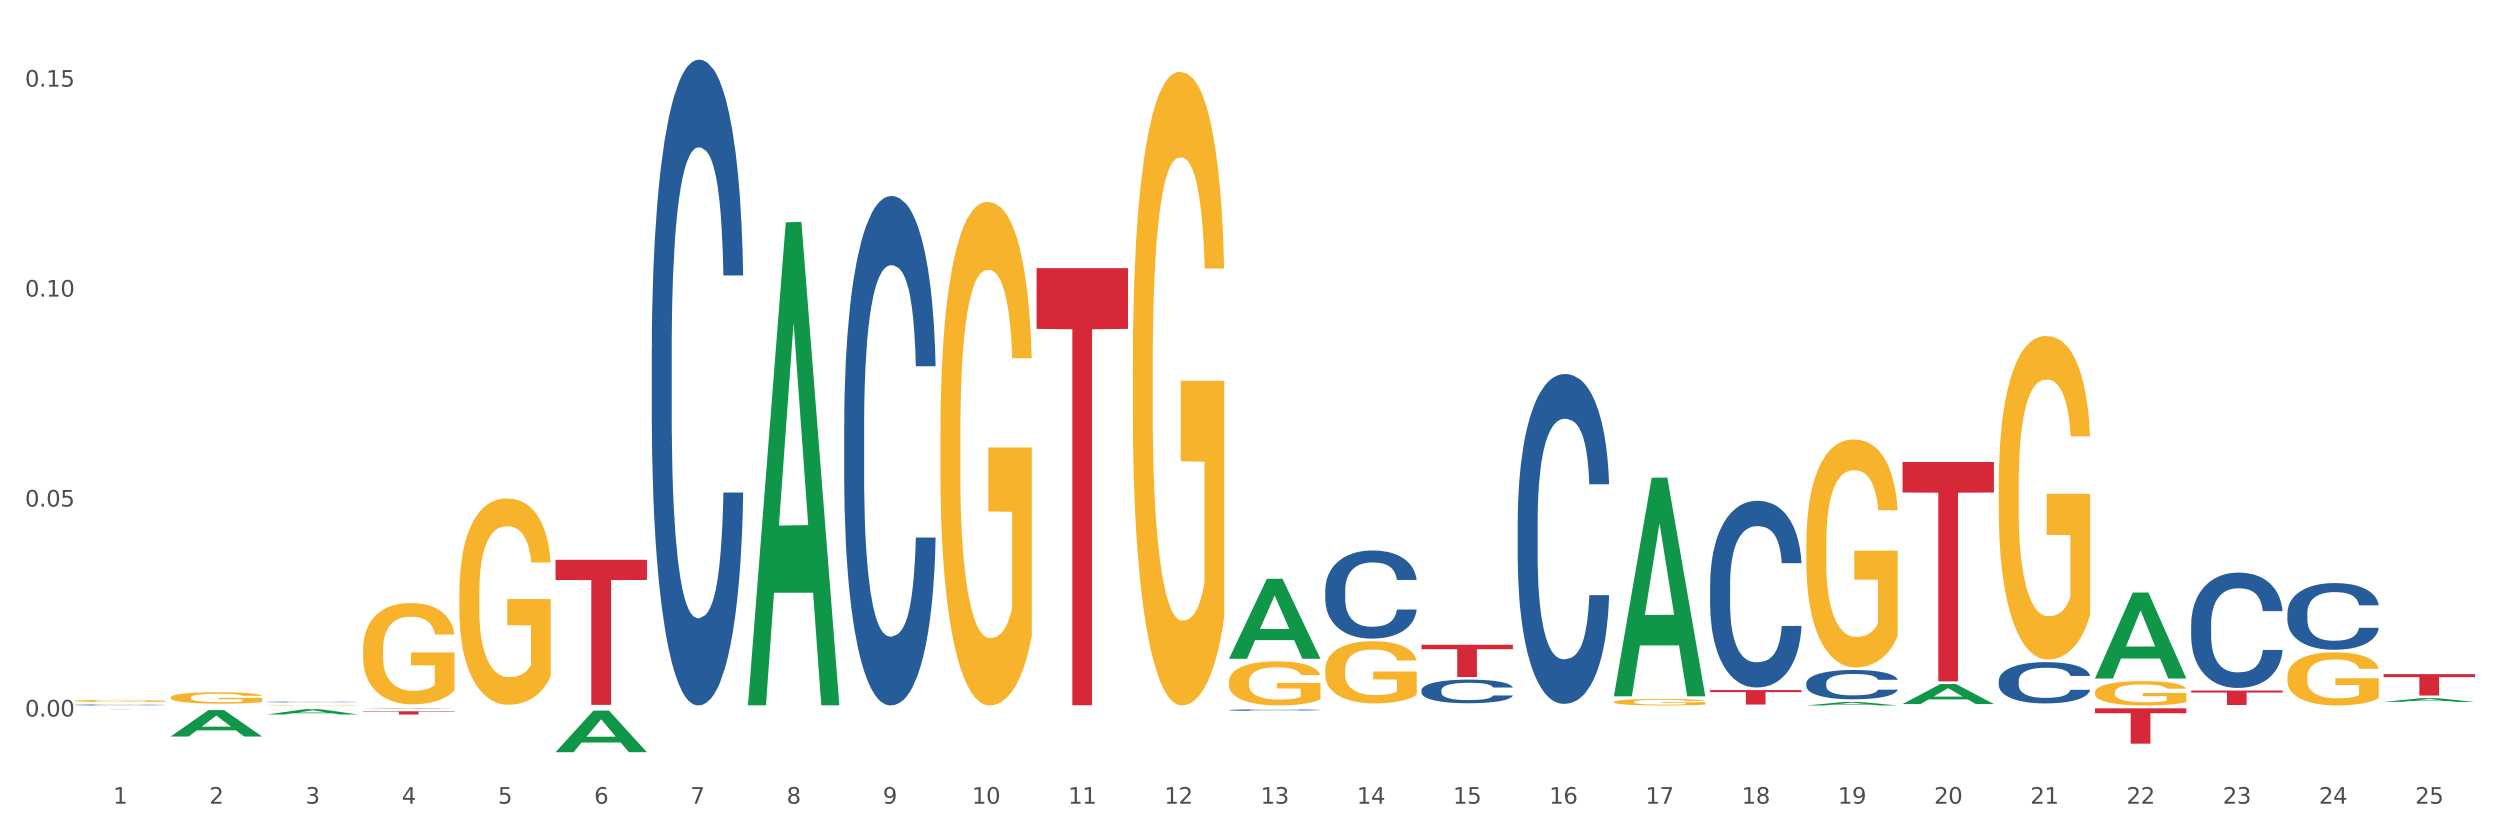<?xml version="1.0" encoding="utf-8" standalone="no"?>
<!DOCTYPE svg PUBLIC "-//W3C//DTD SVG 1.1//EN"
  "http://www.w3.org/Graphics/SVG/1.1/DTD/svg11.dtd">
<svg xmlns:xlink="http://www.w3.org/1999/xlink" width="1080pt" height="360pt" viewBox="0 0 1080 360" xmlns="http://www.w3.org/2000/svg" version="1.1">
 <rect x="0" y="0" width="1080" height="360" fill="#333333" stroke="none"/>
 <defs>
  <style type="text/css">*{stroke-linejoin: round; stroke-linecap: butt}</style>
 </defs>
 <g id="figure_1">
  <g id="patch_1">
   <path d="M 0 360 
L 1080 360 
L 1080 0 
L 0 0 
z
" style="fill: #ffffff; stroke: #ffffff; stroke-linejoin: miter"/>
  </g>
  <g id="axes_1">
   <g id="matplotlib.axis_1">
    <g id="xtick_1">
     <g id="text_1">
      <!-- 1 -->
      <g style="fill: #4d4d4d" transform="translate(48.864 347.204) scale(0.096 -0.096)">
       <defs>
        <path id="DejaVuSans-31" d="M 794 531 
L 1825 531 
L 1825 4091 
L 703 3866 
L 703 4441 
L 1819 4666 
L 2450 4666 
L 2450 531 
L 3481 531 
L 3481 0 
L 794 0 
L 794 531 
z
" transform="scale(0.016)"/>
       </defs>
       <use xlink:href="#DejaVuSans-31"/>
      </g>
     </g>
    </g>
    <g id="xtick_2">
     <g id="text_2">
      <!-- 2 -->
      <g style="fill: #4d4d4d" transform="translate(90.428 347.204) scale(0.096 -0.096)">
       <defs>
        <path id="DejaVuSans-32" d="M 1228 531 
L 3431 531 
L 3431 0 
L 469 0 
L 469 531 
Q 828 903 1448 1529 
Q 2069 2156 2228 2338 
Q 2531 2678 2651 2914 
Q 2772 3150 2772 3378 
Q 2772 3750 2511 3984 
Q 2250 4219 1831 4219 
Q 1534 4219 1204 4116 
Q 875 4013 500 3803 
L 500 4441 
Q 881 4594 1212 4672 
Q 1544 4750 1819 4750 
Q 2544 4750 2975 4387 
Q 3406 4025 3406 3419 
Q 3406 3131 3298 2873 
Q 3191 2616 2906 2266 
Q 2828 2175 2409 1742 
Q 1991 1309 1228 531 
z
" transform="scale(0.016)"/>
       </defs>
       <use xlink:href="#DejaVuSans-32"/>
      </g>
     </g>
    </g>
    <g id="xtick_3">
     <g id="text_3">
      <!-- 3 -->
      <g style="fill: #4d4d4d" transform="translate(131.992 347.204) scale(0.096 -0.096)">
       <defs>
        <path id="DejaVuSans-33" d="M 2597 2516 
Q 3050 2419 3304 2112 
Q 3559 1806 3559 1356 
Q 3559 666 3084 287 
Q 2609 -91 1734 -91 
Q 1441 -91 1130 -33 
Q 819 25 488 141 
L 488 750 
Q 750 597 1062 519 
Q 1375 441 1716 441 
Q 2309 441 2620 675 
Q 2931 909 2931 1356 
Q 2931 1769 2642 2001 
Q 2353 2234 1838 2234 
L 1294 2234 
L 1294 2753 
L 1863 2753 
Q 2328 2753 2575 2939 
Q 2822 3125 2822 3475 
Q 2822 3834 2567 4026 
Q 2313 4219 1838 4219 
Q 1578 4219 1281 4162 
Q 984 4106 628 3988 
L 628 4550 
Q 988 4650 1302 4700 
Q 1616 4750 1894 4750 
Q 2613 4750 3031 4423 
Q 3450 4097 3450 3541 
Q 3450 3153 3228 2886 
Q 3006 2619 2597 2516 
z
" transform="scale(0.016)"/>
       </defs>
       <use xlink:href="#DejaVuSans-33"/>
      </g>
     </g>
    </g>
    <g id="xtick_4">
     <g id="text_4">
      <!-- 4 -->
      <g style="fill: #4d4d4d" transform="translate(173.556 347.204) scale(0.096 -0.096)">
       <defs>
        <path id="DejaVuSans-34" d="M 2419 4116 
L 825 1625 
L 2419 1625 
L 2419 4116 
z
M 2253 4666 
L 3047 4666 
L 3047 1625 
L 3713 1625 
L 3713 1100 
L 3047 1100 
L 3047 0 
L 2419 0 
L 2419 1100 
L 313 1100 
L 313 1709 
L 2253 4666 
z
" transform="scale(0.016)"/>
       </defs>
       <use xlink:href="#DejaVuSans-34"/>
      </g>
     </g>
    </g>
    <g id="xtick_5">
     <g id="text_5">
      <!-- 5 -->
      <g style="fill: #4d4d4d" transform="translate(215.12 347.204) scale(0.096 -0.096)">
       <defs>
        <path id="DejaVuSans-35" d="M 691 4666 
L 3169 4666 
L 3169 4134 
L 1269 4134 
L 1269 2991 
Q 1406 3038 1543 3061 
Q 1681 3084 1819 3084 
Q 2600 3084 3056 2656 
Q 3513 2228 3513 1497 
Q 3513 744 3044 326 
Q 2575 -91 1722 -91 
Q 1428 -91 1123 -41 
Q 819 9 494 109 
L 494 744 
Q 775 591 1075 516 
Q 1375 441 1709 441 
Q 2250 441 2565 725 
Q 2881 1009 2881 1497 
Q 2881 1984 2565 2268 
Q 2250 2553 1709 2553 
Q 1456 2553 1204 2497 
Q 953 2441 691 2322 
L 691 4666 
z
" transform="scale(0.016)"/>
       </defs>
       <use xlink:href="#DejaVuSans-35"/>
      </g>
     </g>
    </g>
    <g id="xtick_6">
     <g id="text_6">
      <!-- 6 -->
      <g style="fill: #4d4d4d" transform="translate(256.685 347.204) scale(0.096 -0.096)">
       <defs>
        <path id="DejaVuSans-36" d="M 2113 2584 
Q 1688 2584 1439 2293 
Q 1191 2003 1191 1497 
Q 1191 994 1439 701 
Q 1688 409 2113 409 
Q 2538 409 2786 701 
Q 3034 994 3034 1497 
Q 3034 2003 2786 2293 
Q 2538 2584 2113 2584 
z
M 3366 4563 
L 3366 3988 
Q 3128 4100 2886 4159 
Q 2644 4219 2406 4219 
Q 1781 4219 1451 3797 
Q 1122 3375 1075 2522 
Q 1259 2794 1537 2939 
Q 1816 3084 2150 3084 
Q 2853 3084 3261 2657 
Q 3669 2231 3669 1497 
Q 3669 778 3244 343 
Q 2819 -91 2113 -91 
Q 1303 -91 875 529 
Q 447 1150 447 2328 
Q 447 3434 972 4092 
Q 1497 4750 2381 4750 
Q 2619 4750 2861 4703 
Q 3103 4656 3366 4563 
z
" transform="scale(0.016)"/>
       </defs>
       <use xlink:href="#DejaVuSans-36"/>
      </g>
     </g>
    </g>
    <g id="xtick_7">
     <g id="text_7">
      <!-- 7 -->
      <g style="fill: #4d4d4d" transform="translate(298.249 347.204) scale(0.096 -0.096)">
       <defs>
        <path id="DejaVuSans-37" d="M 525 4666 
L 3525 4666 
L 3525 4397 
L 1831 0 
L 1172 0 
L 2766 4134 
L 525 4134 
L 525 4666 
z
" transform="scale(0.016)"/>
       </defs>
       <use xlink:href="#DejaVuSans-37"/>
      </g>
     </g>
    </g>
    <g id="xtick_8">
     <g id="text_8">
      <!-- 8 -->
      <g style="fill: #4d4d4d" transform="translate(339.813 347.204) scale(0.096 -0.096)">
       <defs>
        <path id="DejaVuSans-38" d="M 2034 2216 
Q 1584 2216 1326 1975 
Q 1069 1734 1069 1313 
Q 1069 891 1326 650 
Q 1584 409 2034 409 
Q 2484 409 2743 651 
Q 3003 894 3003 1313 
Q 3003 1734 2745 1975 
Q 2488 2216 2034 2216 
z
M 1403 2484 
Q 997 2584 770 2862 
Q 544 3141 544 3541 
Q 544 4100 942 4425 
Q 1341 4750 2034 4750 
Q 2731 4750 3128 4425 
Q 3525 4100 3525 3541 
Q 3525 3141 3298 2862 
Q 3072 2584 2669 2484 
Q 3125 2378 3379 2068 
Q 3634 1759 3634 1313 
Q 3634 634 3220 271 
Q 2806 -91 2034 -91 
Q 1263 -91 848 271 
Q 434 634 434 1313 
Q 434 1759 690 2068 
Q 947 2378 1403 2484 
z
M 1172 3481 
Q 1172 3119 1398 2916 
Q 1625 2713 2034 2713 
Q 2441 2713 2670 2916 
Q 2900 3119 2900 3481 
Q 2900 3844 2670 4047 
Q 2441 4250 2034 4250 
Q 1625 4250 1398 4047 
Q 1172 3844 1172 3481 
z
" transform="scale(0.016)"/>
       </defs>
       <use xlink:href="#DejaVuSans-38"/>
      </g>
     </g>
    </g>
    <g id="xtick_9">
     <g id="text_9">
      <!-- 9 -->
      <g style="fill: #4d4d4d" transform="translate(381.377 347.204) scale(0.096 -0.096)">
       <defs>
        <path id="DejaVuSans-39" d="M 703 97 
L 703 672 
Q 941 559 1184 500 
Q 1428 441 1663 441 
Q 2288 441 2617 861 
Q 2947 1281 2994 2138 
Q 2813 1869 2534 1725 
Q 2256 1581 1919 1581 
Q 1219 1581 811 2004 
Q 403 2428 403 3163 
Q 403 3881 828 4315 
Q 1253 4750 1959 4750 
Q 2769 4750 3195 4129 
Q 3622 3509 3622 2328 
Q 3622 1225 3098 567 
Q 2575 -91 1691 -91 
Q 1453 -91 1209 -44 
Q 966 3 703 97 
z
M 1959 2075 
Q 2384 2075 2632 2365 
Q 2881 2656 2881 3163 
Q 2881 3666 2632 3958 
Q 2384 4250 1959 4250 
Q 1534 4250 1286 3958 
Q 1038 3666 1038 3163 
Q 1038 2656 1286 2365 
Q 1534 2075 1959 2075 
z
" transform="scale(0.016)"/>
       </defs>
       <use xlink:href="#DejaVuSans-39"/>
      </g>
     </g>
    </g>
    <g id="xtick_10">
     <g id="text_10">
      <!-- 10 -->
      <g style="fill: #4d4d4d" transform="translate(419.887 347.204) scale(0.096 -0.096)">
       <defs>
        <path id="DejaVuSans-30" d="M 2034 4250 
Q 1547 4250 1301 3770 
Q 1056 3291 1056 2328 
Q 1056 1369 1301 889 
Q 1547 409 2034 409 
Q 2525 409 2770 889 
Q 3016 1369 3016 2328 
Q 3016 3291 2770 3770 
Q 2525 4250 2034 4250 
z
M 2034 4750 
Q 2819 4750 3233 4129 
Q 3647 3509 3647 2328 
Q 3647 1150 3233 529 
Q 2819 -91 2034 -91 
Q 1250 -91 836 529 
Q 422 1150 422 2328 
Q 422 3509 836 4129 
Q 1250 4750 2034 4750 
z
" transform="scale(0.016)"/>
       </defs>
       <use xlink:href="#DejaVuSans-31"/>
       <use xlink:href="#DejaVuSans-30" transform="translate(63.623 0)"/>
      </g>
     </g>
    </g>
    <g id="xtick_11">
     <g id="text_11">
      <!-- 11 -->
      <g style="fill: #4d4d4d" transform="translate(461.451 347.204) scale(0.096 -0.096)">
       <use xlink:href="#DejaVuSans-31"/>
       <use xlink:href="#DejaVuSans-31" transform="translate(63.623 0)"/>
      </g>
     </g>
    </g>
    <g id="xtick_12">
     <g id="text_12">
      <!-- 12 -->
      <g style="fill: #4d4d4d" transform="translate(503.015 347.204) scale(0.096 -0.096)">
       <use xlink:href="#DejaVuSans-31"/>
       <use xlink:href="#DejaVuSans-32" transform="translate(63.623 0)"/>
      </g>
     </g>
    </g>
    <g id="xtick_13">
     <g id="text_13">
      <!-- 13 -->
      <g style="fill: #4d4d4d" transform="translate(544.58 347.204) scale(0.096 -0.096)">
       <use xlink:href="#DejaVuSans-31"/>
       <use xlink:href="#DejaVuSans-33" transform="translate(63.623 0)"/>
      </g>
     </g>
    </g>
    <g id="xtick_14">
     <g id="text_14">
      <!-- 14 -->
      <g style="fill: #4d4d4d" transform="translate(586.144 347.204) scale(0.096 -0.096)">
       <use xlink:href="#DejaVuSans-31"/>
       <use xlink:href="#DejaVuSans-34" transform="translate(63.623 0)"/>
      </g>
     </g>
    </g>
    <g id="xtick_15">
     <g id="text_15">
      <!-- 15 -->
      <g style="fill: #4d4d4d" transform="translate(627.708 347.204) scale(0.096 -0.096)">
       <use xlink:href="#DejaVuSans-31"/>
       <use xlink:href="#DejaVuSans-35" transform="translate(63.623 0)"/>
      </g>
     </g>
    </g>
    <g id="xtick_16">
     <g id="text_16">
      <!-- 16 -->
      <g style="fill: #4d4d4d" transform="translate(669.272 347.204) scale(0.096 -0.096)">
       <use xlink:href="#DejaVuSans-31"/>
       <use xlink:href="#DejaVuSans-36" transform="translate(63.623 0)"/>
      </g>
     </g>
    </g>
    <g id="xtick_17">
     <g id="text_17">
      <!-- 17 -->
      <g style="fill: #4d4d4d" transform="translate(710.836 347.204) scale(0.096 -0.096)">
       <use xlink:href="#DejaVuSans-31"/>
       <use xlink:href="#DejaVuSans-37" transform="translate(63.623 0)"/>
      </g>
     </g>
    </g>
    <g id="xtick_18">
     <g id="text_18">
      <!-- 18 -->
      <g style="fill: #4d4d4d" transform="translate(752.4 347.204) scale(0.096 -0.096)">
       <use xlink:href="#DejaVuSans-31"/>
       <use xlink:href="#DejaVuSans-38" transform="translate(63.623 0)"/>
      </g>
     </g>
    </g>
    <g id="xtick_19">
     <g id="text_19">
      <!-- 19 -->
      <g style="fill: #4d4d4d" transform="translate(793.964 347.204) scale(0.096 -0.096)">
       <use xlink:href="#DejaVuSans-31"/>
       <use xlink:href="#DejaVuSans-39" transform="translate(63.623 0)"/>
      </g>
     </g>
    </g>
    <g id="xtick_20">
     <g id="text_20">
      <!-- 20 -->
      <g style="fill: #4d4d4d" transform="translate(835.528 347.204) scale(0.096 -0.096)">
       <use xlink:href="#DejaVuSans-32"/>
       <use xlink:href="#DejaVuSans-30" transform="translate(63.623 0)"/>
      </g>
     </g>
    </g>
    <g id="xtick_21">
     <g id="text_21">
      <!-- 21 -->
      <g style="fill: #4d4d4d" transform="translate(877.093 347.204) scale(0.096 -0.096)">
       <use xlink:href="#DejaVuSans-32"/>
       <use xlink:href="#DejaVuSans-31" transform="translate(63.623 0)"/>
      </g>
     </g>
    </g>
    <g id="xtick_22">
     <g id="text_22">
      <!-- 22 -->
      <g style="fill: #4d4d4d" transform="translate(918.657 347.204) scale(0.096 -0.096)">
       <use xlink:href="#DejaVuSans-32"/>
       <use xlink:href="#DejaVuSans-32" transform="translate(63.623 0)"/>
      </g>
     </g>
    </g>
    <g id="xtick_23">
     <g id="text_23">
      <!-- 23 -->
      <g style="fill: #4d4d4d" transform="translate(960.221 347.204) scale(0.096 -0.096)">
       <use xlink:href="#DejaVuSans-32"/>
       <use xlink:href="#DejaVuSans-33" transform="translate(63.623 0)"/>
      </g>
     </g>
    </g>
    <g id="xtick_24">
     <g id="text_24">
      <!-- 24 -->
      <g style="fill: #4d4d4d" transform="translate(1001.785 347.204) scale(0.096 -0.096)">
       <use xlink:href="#DejaVuSans-32"/>
       <use xlink:href="#DejaVuSans-34" transform="translate(63.623 0)"/>
      </g>
     </g>
    </g>
    <g id="xtick_25">
     <g id="text_25">
      <!-- 25 -->
      <g style="fill: #4d4d4d" transform="translate(1043.349 347.204) scale(0.096 -0.096)">
       <use xlink:href="#DejaVuSans-32"/>
       <use xlink:href="#DejaVuSans-35" transform="translate(63.623 0)"/>
      </g>
     </g>
    </g>
    <g id="xtick_26"/>
    <g id="xtick_27"/>
    <g id="xtick_28"/>
    <g id="xtick_29"/>
    <g id="xtick_30"/>
    <g id="xtick_31"/>
    <g id="xtick_32"/>
    <g id="xtick_33"/>
    <g id="xtick_34"/>
    <g id="xtick_35"/>
    <g id="xtick_36"/>
    <g id="xtick_37"/>
    <g id="xtick_38"/>
    <g id="xtick_39"/>
    <g id="xtick_40"/>
    <g id="xtick_41"/>
    <g id="xtick_42"/>
    <g id="xtick_43"/>
    <g id="xtick_44"/>
    <g id="xtick_45"/>
    <g id="xtick_46"/>
    <g id="xtick_47"/>
    <g id="xtick_48"/>
    <g id="xtick_49"/>
   </g>
   <g id="matplotlib.axis_2">
    <g id="ytick_1">
     <g id="text_26">
      <!-- 0.00 -->
      <g style="fill: #4d4d4d" transform="translate(10.8 309.53) scale(0.096 -0.096)">
       <defs>
        <path id="DejaVuSans-2e" d="M 684 794 
L 1344 794 
L 1344 0 
L 684 0 
L 684 794 
z
" transform="scale(0.016)"/>
       </defs>
       <use xlink:href="#DejaVuSans-30"/>
       <use xlink:href="#DejaVuSans-2e" transform="translate(63.623 0)"/>
       <use xlink:href="#DejaVuSans-30" transform="translate(95.41 0)"/>
       <use xlink:href="#DejaVuSans-30" transform="translate(159.033 0)"/>
      </g>
     </g>
    </g>
    <g id="ytick_2">
     <g id="text_27">
      <!-- 0.05 -->
      <g style="fill: #4d4d4d" transform="translate(10.8 218.833) scale(0.096 -0.096)">
       <use xlink:href="#DejaVuSans-30"/>
       <use xlink:href="#DejaVuSans-2e" transform="translate(63.623 0)"/>
       <use xlink:href="#DejaVuSans-30" transform="translate(95.41 0)"/>
       <use xlink:href="#DejaVuSans-35" transform="translate(159.033 0)"/>
      </g>
     </g>
    </g>
    <g id="ytick_3">
     <g id="text_28">
      <!-- 0.10 -->
      <g style="fill: #4d4d4d" transform="translate(10.8 128.136) scale(0.096 -0.096)">
       <use xlink:href="#DejaVuSans-30"/>
       <use xlink:href="#DejaVuSans-2e" transform="translate(63.623 0)"/>
       <use xlink:href="#DejaVuSans-31" transform="translate(95.41 0)"/>
       <use xlink:href="#DejaVuSans-30" transform="translate(159.033 0)"/>
      </g>
     </g>
    </g>
    <g id="ytick_4">
     <g id="text_29">
      <!-- 0.15 -->
      <g style="fill: #4d4d4d" transform="translate(10.8 37.44) scale(0.096 -0.096)">
       <use xlink:href="#DejaVuSans-30"/>
       <use xlink:href="#DejaVuSans-2e" transform="translate(63.623 0)"/>
       <use xlink:href="#DejaVuSans-31" transform="translate(95.41 0)"/>
       <use xlink:href="#DejaVuSans-35" transform="translate(159.033 0)"/>
      </g>
     </g>
    </g>
    <g id="ytick_5"/>
    <g id="ytick_6"/>
    <g id="ytick_7"/>
   </g>
   <g id="PolyCollection_1">
    <path d="M 946.586 298.312 
L 986.072 298.312 
L 986.072 299.18 
L 970.539 299.186 
L 970.539 304.562 
L 962.025 304.562 
L 962.025 299.186 
L 946.586 299.18 
L 946.586 298.318 
L 946.586 298.312 
z
" clip-path="url(#p561b82592f)" style="fill: #d62839"/>
    <path d="M 1029.714 291.228 
L 1069.2 291.228 
L 1069.2 292.512 
L 1053.668 292.521 
L 1053.668 300.468 
L 1045.153 300.468 
L 1045.153 292.521 
L 1029.714 292.512 
L 1029.714 291.237 
L 1029.714 291.228 
z
" clip-path="url(#p561b82592f)" style="fill: #d62839"/>
    <path d="M 821.893 199.591 
L 861.379 199.591 
L 861.379 212.763 
L 845.847 212.852 
L 845.847 294.375 
L 837.332 294.375 
L 837.332 212.852 
L 821.893 212.763 
L 821.893 199.68 
L 821.893 199.591 
z
" clip-path="url(#p561b82592f)" style="fill: #d62839"/>
    <path d="M 447.816 115.827 
L 487.302 115.827 
L 487.302 142.072 
L 471.77 142.249 
L 471.77 304.681 
L 463.255 304.681 
L 463.255 142.249 
L 447.816 142.072 
L 447.816 116.005 
L 447.816 115.827 
z
" clip-path="url(#p561b82592f)" style="fill: #d62839"/>
    <path d="M 239.996 241.834 
L 279.482 241.834 
L 279.482 250.544 
L 263.949 250.603 
L 263.949 304.514 
L 255.434 304.514 
L 255.434 250.603 
L 239.996 250.544 
L 239.996 241.893 
L 239.996 241.834 
z
" clip-path="url(#p561b82592f)" style="fill: #d62839"/>
    <path d="M 905.022 306.002 
L 944.508 306.002 
L 944.508 308.123 
L 928.975 308.137 
L 928.975 321.264 
L 920.461 321.264 
L 920.461 308.137 
L 905.022 308.123 
L 905.022 306.016 
L 905.022 306.002 
z
" clip-path="url(#p561b82592f)" style="fill: #d62839"/>
    <path d="M 863.458 209.738 
L 863.504 209.61 
L 863.504 205.014 
L 863.597 201.057 
L 864.064 191.482 
L 864.763 183.567 
L 865.276 179.354 
L 865.788 175.908 
L 866.395 172.461 
L 867.14 168.886 
L 868.492 163.652 
L 869.332 160.971 
L 870.357 158.163 
L 872.222 154.077 
L 873.574 151.779 
L 874.972 149.865 
L 877.257 147.567 
L 878.748 146.545 
L 880.333 145.779 
L 882.245 145.269 
L 883.69 145.141 
L 886.86 145.524 
L 889.564 146.673 
L 890.869 147.567 
L 892.548 149.099 
L 893.433 150.12 
L 894.878 152.162 
L 896.37 154.843 
L 897.396 157.141 
L 898.934 161.482 
L 900.1 165.822 
L 901.172 171.184 
L 901.731 174.886 
L 902.151 178.333 
L 902.524 182.291 
L 902.897 188.546 
L 894.506 188.546 
L 894.179 184.078 
L 893.666 179.865 
L 892.92 175.78 
L 892.268 173.227 
L 891.149 170.035 
L 890.123 167.992 
L 889.051 166.461 
L 887.746 165.184 
L 886.72 164.546 
L 885.275 164.035 
L 882.431 164.163 
L 880.52 165.184 
L 879.215 166.461 
L 878.376 167.61 
L 877.63 168.886 
L 876.79 170.673 
L 875.811 173.354 
L 875.112 175.78 
L 874.413 178.844 
L 873.854 181.908 
L 873.341 185.482 
L 872.921 189.312 
L 872.595 193.269 
L 872.315 198.121 
L 872.082 206.163 
L 872.082 223.653 
L 872.175 227.61 
L 872.408 232.845 
L 872.688 236.802 
L 873.154 241.526 
L 873.574 244.717 
L 874.366 249.313 
L 875.252 253.143 
L 875.951 255.568 
L 876.651 257.611 
L 877.863 260.419 
L 879.215 262.717 
L 880.38 264.122 
L 881.965 265.398 
L 883.037 265.909 
L 883.97 266.164 
L 886.254 266.164 
L 887.886 265.781 
L 889.704 264.888 
L 891.102 263.739 
L 892.268 262.334 
L 893.573 260.036 
L 894.412 257.866 
L 894.412 231.185 
L 884.156 231.057 
L 884.156 213.312 
L 902.943 213.312 
L 902.943 265.398 
L 902.151 268.079 
L 901.265 270.505 
L 900.333 272.675 
L 898.934 275.356 
L 897.256 277.909 
L 895.764 279.696 
L 894.179 281.228 
L 892.314 282.633 
L 889.89 283.909 
L 888.398 284.42 
L 886.534 284.803 
L 884.343 284.93 
L 882.431 284.675 
L 880.567 284.037 
L 878.609 282.888 
L 876.697 281.228 
L 875.252 279.569 
L 873.807 277.526 
L 872.268 274.845 
L 871.056 272.292 
L 870.124 269.994 
L 869.098 267.058 
L 867.98 263.228 
L 867.14 259.781 
L 866.395 256.207 
L 865.602 251.611 
L 865.043 247.653 
L 864.483 242.675 
L 864.157 238.972 
L 863.784 233.228 
L 863.504 225.185 
L 863.458 209.738 
z
" clip-path="url(#p561b82592f)" style="fill: #f7b32b"/>
    <path d="M 780.329 235.36 
L 780.376 235.27 
L 780.376 232.033 
L 780.469 229.245 
L 780.935 222.501 
L 781.635 216.926 
L 782.147 213.959 
L 782.66 211.531 
L 783.266 209.103 
L 784.012 206.585 
L 785.364 202.899 
L 786.203 201.01 
L 787.229 199.032 
L 789.094 196.155 
L 790.446 194.536 
L 791.844 193.187 
L 794.128 191.569 
L 795.62 190.85 
L 797.205 190.31 
L 799.117 189.95 
L 800.562 189.86 
L 803.732 190.13 
L 806.436 190.939 
L 807.741 191.569 
L 809.419 192.648 
L 810.305 193.367 
L 811.75 194.806 
L 813.242 196.694 
L 814.268 198.313 
L 815.806 201.37 
L 816.971 204.427 
L 818.044 208.204 
L 818.603 210.812 
L 819.023 213.24 
L 819.396 216.027 
L 819.769 220.433 
L 811.377 220.433 
L 811.051 217.286 
L 810.538 214.319 
L 809.792 211.441 
L 809.14 209.643 
L 808.021 207.395 
L 806.995 205.956 
L 805.923 204.877 
L 804.618 203.978 
L 803.592 203.528 
L 802.147 203.169 
L 799.303 203.258 
L 797.392 203.978 
L 796.086 204.877 
L 795.247 205.686 
L 794.501 206.585 
L 793.662 207.844 
L 792.683 209.733 
L 791.984 211.441 
L 791.285 213.599 
L 790.725 215.757 
L 790.212 218.275 
L 789.793 220.973 
L 789.467 223.76 
L 789.187 227.177 
L 788.954 232.842 
L 788.954 245.161 
L 789.047 247.949 
L 789.28 251.635 
L 789.56 254.423 
L 790.026 257.75 
L 790.446 259.998 
L 791.238 263.235 
L 792.124 265.932 
L 792.823 267.641 
L 793.522 269.08 
L 794.734 271.058 
L 796.086 272.676 
L 797.252 273.666 
L 798.837 274.565 
L 799.909 274.924 
L 800.841 275.104 
L 803.126 275.104 
L 804.757 274.835 
L 806.576 274.205 
L 807.974 273.396 
L 809.14 272.407 
L 810.445 270.788 
L 811.284 269.259 
L 811.284 250.466 
L 801.028 250.376 
L 801.028 237.878 
L 819.815 237.878 
L 819.815 274.565 
L 819.023 276.453 
L 818.137 278.162 
L 817.205 279.69 
L 815.806 281.578 
L 814.128 283.377 
L 812.636 284.636 
L 811.051 285.715 
L 809.186 286.704 
L 806.762 287.603 
L 805.27 287.963 
L 803.405 288.233 
L 801.214 288.322 
L 799.303 288.143 
L 797.438 287.693 
L 795.48 286.884 
L 793.569 285.715 
L 792.124 284.546 
L 790.679 283.107 
L 789.14 281.219 
L 787.928 279.42 
L 786.996 277.802 
L 785.97 275.734 
L 784.851 273.036 
L 784.012 270.608 
L 783.266 268.091 
L 782.474 264.853 
L 781.914 262.066 
L 781.355 258.559 
L 781.029 255.951 
L 780.656 251.905 
L 780.376 246.24 
L 780.329 235.36 
z
" clip-path="url(#p561b82592f)" style="fill: #f7b32b"/>
    <path d="M 697.201 303.244 
L 697.248 303.241 
L 697.248 303.148 
L 697.341 303.068 
L 697.807 302.875 
L 698.506 302.715 
L 699.019 302.63 
L 699.532 302.56 
L 700.138 302.491 
L 700.884 302.419 
L 702.236 302.313 
L 703.075 302.259 
L 704.101 302.202 
L 705.965 302.119 
L 707.317 302.073 
L 708.716 302.034 
L 711 301.988 
L 712.492 301.967 
L 714.077 301.952 
L 715.988 301.942 
L 717.434 301.939 
L 720.604 301.947 
L 723.307 301.97 
L 724.613 301.988 
L 726.291 302.019 
L 727.177 302.04 
L 728.622 302.081 
L 730.114 302.135 
L 731.139 302.181 
L 732.678 302.269 
L 733.843 302.357 
L 734.915 302.465 
L 735.475 302.54 
L 735.894 302.609 
L 736.267 302.689 
L 736.64 302.816 
L 728.249 302.816 
L 727.923 302.725 
L 727.41 302.64 
L 726.664 302.558 
L 726.011 302.506 
L 724.892 302.442 
L 723.867 302.401 
L 722.795 302.37 
L 721.489 302.344 
L 720.464 302.331 
L 719.019 302.321 
L 716.175 302.323 
L 714.263 302.344 
L 712.958 302.37 
L 712.119 302.393 
L 711.373 302.419 
L 710.534 302.455 
L 709.555 302.509 
L 708.856 302.558 
L 708.156 302.62 
L 707.597 302.682 
L 707.084 302.754 
L 706.665 302.831 
L 706.338 302.911 
L 706.059 303.009 
L 705.825 303.171 
L 705.825 303.525 
L 705.919 303.605 
L 706.152 303.71 
L 706.432 303.79 
L 706.898 303.886 
L 707.317 303.95 
L 708.11 304.043 
L 708.996 304.12 
L 709.695 304.169 
L 710.394 304.21 
L 711.606 304.267 
L 712.958 304.314 
L 714.124 304.342 
L 715.709 304.368 
L 716.781 304.378 
L 717.713 304.383 
L 719.998 304.383 
L 721.629 304.375 
L 723.447 304.357 
L 724.846 304.334 
L 726.011 304.306 
L 727.317 304.259 
L 728.156 304.216 
L 728.156 303.677 
L 717.9 303.674 
L 717.9 303.316 
L 736.687 303.316 
L 736.687 304.368 
L 735.894 304.422 
L 735.009 304.471 
L 734.076 304.515 
L 732.678 304.569 
L 731 304.62 
L 729.508 304.656 
L 727.923 304.687 
L 726.058 304.716 
L 723.634 304.742 
L 722.142 304.752 
L 720.277 304.76 
L 718.086 304.762 
L 716.175 304.757 
L 714.31 304.744 
L 712.352 304.721 
L 710.441 304.687 
L 708.996 304.654 
L 707.55 304.613 
L 706.012 304.558 
L 704.8 304.507 
L 703.868 304.461 
L 702.842 304.401 
L 701.723 304.324 
L 700.884 304.254 
L 700.138 304.182 
L 699.346 304.089 
L 698.786 304.009 
L 698.227 303.909 
L 697.9 303.834 
L 697.527 303.718 
L 697.248 303.556 
L 697.201 303.244 
z
" clip-path="url(#p561b82592f)" style="fill: #f7b32b"/>
    <path d="M 572.509 289.428 
L 572.555 289.403 
L 572.555 288.52 
L 572.649 287.758 
L 573.115 285.917 
L 573.814 284.395 
L 574.327 283.585 
L 574.84 282.922 
L 575.446 282.259 
L 576.192 281.571 
L 577.543 280.565 
L 578.383 280.049 
L 579.408 279.509 
L 581.273 278.723 
L 582.625 278.281 
L 584.023 277.913 
L 586.308 277.471 
L 587.8 277.275 
L 589.385 277.127 
L 591.296 277.029 
L 592.741 277.005 
L 595.911 277.078 
L 598.615 277.299 
L 599.92 277.471 
L 601.599 277.766 
L 602.484 277.962 
L 603.93 278.355 
L 605.421 278.87 
L 606.447 279.312 
L 607.985 280.147 
L 609.151 280.982 
L 610.223 282.013 
L 610.783 282.725 
L 611.202 283.388 
L 611.575 284.149 
L 611.948 285.352 
L 603.557 285.352 
L 603.23 284.493 
L 602.717 283.683 
L 601.972 282.897 
L 601.319 282.406 
L 600.2 281.792 
L 599.174 281.399 
L 598.102 281.105 
L 596.797 280.859 
L 595.771 280.736 
L 594.326 280.638 
L 591.482 280.663 
L 589.571 280.859 
L 588.266 281.105 
L 587.427 281.326 
L 586.681 281.571 
L 585.842 281.915 
L 584.863 282.431 
L 584.163 282.897 
L 583.464 283.486 
L 582.905 284.076 
L 582.392 284.763 
L 581.972 285.5 
L 581.646 286.261 
L 581.366 287.194 
L 581.133 288.741 
L 581.133 292.104 
L 581.226 292.865 
L 581.459 293.872 
L 581.739 294.633 
L 582.205 295.542 
L 582.625 296.155 
L 583.417 297.039 
L 584.303 297.776 
L 585.002 298.242 
L 585.702 298.635 
L 586.914 299.175 
L 588.266 299.617 
L 589.431 299.887 
L 591.016 300.133 
L 592.088 300.231 
L 593.021 300.28 
L 595.305 300.28 
L 596.937 300.206 
L 598.755 300.035 
L 600.153 299.814 
L 601.319 299.544 
L 602.624 299.102 
L 603.463 298.684 
L 603.463 293.553 
L 593.207 293.528 
L 593.207 290.115 
L 611.995 290.115 
L 611.995 300.133 
L 611.202 300.648 
L 610.316 301.115 
L 609.384 301.532 
L 607.985 302.048 
L 606.307 302.539 
L 604.815 302.883 
L 603.23 303.177 
L 601.366 303.447 
L 598.941 303.693 
L 597.45 303.791 
L 595.585 303.865 
L 593.394 303.889 
L 591.482 303.84 
L 589.618 303.717 
L 587.66 303.496 
L 585.748 303.177 
L 584.303 302.858 
L 582.858 302.465 
L 581.32 301.95 
L 580.107 301.459 
L 579.175 301.017 
L 578.15 300.452 
L 577.031 299.715 
L 576.192 299.052 
L 575.446 298.365 
L 574.653 297.481 
L 574.094 296.72 
L 573.534 295.762 
L 573.208 295.05 
L 572.835 293.946 
L 572.555 292.399 
L 572.509 289.428 
z
" clip-path="url(#p561b82592f)" style="fill: #f7b32b"/>
    <path d="M 530.945 294.52 
L 530.991 294.503 
L 530.991 293.877 
L 531.084 293.338 
L 531.551 292.034 
L 532.25 290.956 
L 532.763 290.382 
L 533.275 289.912 
L 533.882 289.443 
L 534.627 288.956 
L 535.979 288.243 
L 536.818 287.878 
L 537.844 287.495 
L 539.709 286.939 
L 541.061 286.626 
L 542.459 286.365 
L 544.744 286.052 
L 546.235 285.913 
L 547.82 285.808 
L 549.732 285.739 
L 551.177 285.722 
L 554.347 285.774 
L 557.051 285.93 
L 558.356 286.052 
L 560.035 286.261 
L 560.92 286.4 
L 562.365 286.678 
L 563.857 287.043 
L 564.883 287.356 
L 566.421 287.947 
L 567.587 288.539 
L 568.659 289.269 
L 569.218 289.773 
L 569.638 290.243 
L 570.011 290.782 
L 570.384 291.634 
L 561.993 291.634 
L 561.666 291.025 
L 561.153 290.451 
L 560.407 289.895 
L 559.755 289.547 
L 558.636 289.112 
L 557.61 288.834 
L 556.538 288.625 
L 555.233 288.452 
L 554.207 288.365 
L 552.762 288.295 
L 549.918 288.312 
L 548.007 288.452 
L 546.702 288.625 
L 545.862 288.782 
L 545.117 288.956 
L 544.277 289.199 
L 543.298 289.564 
L 542.599 289.895 
L 541.9 290.312 
L 541.34 290.729 
L 540.828 291.216 
L 540.408 291.738 
L 540.082 292.277 
L 539.802 292.938 
L 539.569 294.033 
L 539.569 296.416 
L 539.662 296.955 
L 539.895 297.668 
L 540.175 298.207 
L 540.641 298.85 
L 541.061 299.285 
L 541.853 299.911 
L 542.739 300.432 
L 543.438 300.763 
L 544.138 301.041 
L 545.35 301.424 
L 546.702 301.737 
L 547.867 301.928 
L 549.452 302.102 
L 550.524 302.171 
L 551.457 302.206 
L 553.741 302.206 
L 555.373 302.154 
L 557.191 302.032 
L 558.589 301.876 
L 559.755 301.684 
L 561.06 301.371 
L 561.899 301.076 
L 561.899 297.442 
L 551.643 297.424 
L 551.643 295.007 
L 570.43 295.007 
L 570.43 302.102 
L 569.638 302.467 
L 568.752 302.797 
L 567.82 303.093 
L 566.421 303.458 
L 564.743 303.806 
L 563.251 304.049 
L 561.666 304.258 
L 559.801 304.449 
L 557.377 304.623 
L 555.885 304.693 
L 554.021 304.745 
L 551.83 304.762 
L 549.918 304.727 
L 548.054 304.64 
L 546.096 304.484 
L 544.184 304.258 
L 542.739 304.032 
L 541.294 303.754 
L 539.755 303.388 
L 538.543 303.041 
L 537.611 302.728 
L 536.585 302.328 
L 535.467 301.806 
L 534.627 301.337 
L 533.882 300.85 
L 533.089 300.224 
L 532.53 299.685 
L 531.97 299.007 
L 531.644 298.502 
L 531.271 297.72 
L 530.991 296.624 
L 530.945 294.52 
z
" clip-path="url(#p561b82592f)" style="fill: #f7b32b"/>
    <path d="M 489.38 157.506 
L 489.427 157.256 
L 489.427 148.256 
L 489.52 140.505 
L 489.986 121.755 
L 490.686 106.254 
L 491.199 98.004 
L 491.711 91.253 
L 492.317 84.503 
L 493.063 77.503 
L 494.415 67.252 
L 495.254 62.002 
L 496.28 56.502 
L 498.145 48.502 
L 499.497 44.001 
L 500.895 40.251 
L 503.18 35.751 
L 504.671 33.751 
L 506.256 32.251 
L 508.168 31.251 
L 509.613 31.001 
L 512.783 31.751 
L 515.487 34.001 
L 516.792 35.751 
L 518.47 38.751 
L 519.356 40.751 
L 520.801 44.751 
L 522.293 50.002 
L 523.319 54.502 
L 524.857 63.002 
L 526.023 71.502 
L 527.095 82.003 
L 527.654 89.253 
L 528.074 96.003 
L 528.447 103.754 
L 528.82 116.004 
L 520.428 116.004 
L 520.102 107.254 
L 519.589 99.004 
L 518.843 91.003 
L 518.191 86.003 
L 517.072 79.753 
L 516.046 75.753 
L 514.974 72.753 
L 513.669 70.252 
L 512.643 69.002 
L 511.198 68.002 
L 508.354 68.252 
L 506.443 70.252 
L 505.137 72.753 
L 504.298 75.003 
L 503.552 77.503 
L 502.713 81.003 
L 501.734 86.253 
L 501.035 91.003 
L 500.336 97.004 
L 499.776 103.004 
L 499.264 110.004 
L 498.844 117.504 
L 498.518 125.255 
L 498.238 134.755 
L 498.005 150.506 
L 498.005 184.757 
L 498.098 192.507 
L 498.331 202.758 
L 498.611 210.508 
L 499.077 219.759 
L 499.497 226.009 
L 500.289 235.009 
L 501.175 242.51 
L 501.874 247.26 
L 502.573 251.26 
L 503.786 256.76 
L 505.137 261.26 
L 506.303 264.01 
L 507.888 266.511 
L 508.96 267.511 
L 509.893 268.011 
L 512.177 268.011 
L 513.809 267.261 
L 515.627 265.511 
L 517.025 263.26 
L 518.191 260.51 
L 519.496 256.01 
L 520.335 251.76 
L 520.335 199.508 
L 510.079 199.258 
L 510.079 164.506 
L 528.866 164.506 
L 528.866 266.511 
L 528.074 271.761 
L 527.188 276.511 
L 526.256 280.761 
L 524.857 286.011 
L 523.179 291.012 
L 521.687 294.512 
L 520.102 297.512 
L 518.237 300.262 
L 515.813 302.762 
L 514.321 303.762 
L 512.457 304.512 
L 510.266 304.762 
L 508.354 304.262 
L 506.489 303.012 
L 504.531 300.762 
L 502.62 297.512 
L 501.175 294.262 
L 499.73 290.262 
L 498.191 285.011 
L 496.979 280.011 
L 496.047 275.511 
L 495.021 269.761 
L 493.902 262.26 
L 493.063 255.51 
L 492.317 248.51 
L 491.525 239.509 
L 490.965 231.759 
L 490.406 222.009 
L 490.08 214.758 
L 489.707 203.508 
L 489.427 187.757 
L 489.38 157.506 
z
" clip-path="url(#p561b82592f)" style="fill: #f7b32b"/>
    <path d="M 406.252 187.749 
L 406.299 187.55 
L 406.299 180.398 
L 406.392 174.24 
L 406.858 159.34 
L 407.557 147.023 
L 408.07 140.467 
L 408.583 135.103 
L 409.189 129.739 
L 409.935 124.176 
L 411.287 116.031 
L 412.126 111.859 
L 413.152 107.488 
L 415.016 101.131 
L 416.368 97.555 
L 417.767 94.575 
L 420.051 90.999 
L 421.543 89.41 
L 423.128 88.218 
L 425.039 87.423 
L 426.485 87.225 
L 429.655 87.821 
L 432.359 89.609 
L 433.664 90.999 
L 435.342 93.383 
L 436.228 94.972 
L 437.673 98.151 
L 439.165 102.323 
L 440.19 105.899 
L 441.729 112.654 
L 442.894 119.408 
L 443.967 127.752 
L 444.526 133.513 
L 444.946 138.877 
L 445.319 145.036 
L 445.691 154.77 
L 437.3 154.77 
L 436.974 147.817 
L 436.461 141.261 
L 435.715 134.904 
L 435.062 130.931 
L 433.944 125.964 
L 432.918 122.785 
L 431.846 120.401 
L 430.54 118.415 
L 429.515 117.422 
L 428.07 116.627 
L 425.226 116.826 
L 423.315 118.415 
L 422.009 120.401 
L 421.17 122.189 
L 420.424 124.176 
L 419.585 126.957 
L 418.606 131.129 
L 417.907 134.904 
L 417.208 139.672 
L 416.648 144.44 
L 416.135 150.003 
L 415.716 155.962 
L 415.389 162.121 
L 415.11 169.67 
L 414.877 182.186 
L 414.877 209.403 
L 414.97 215.562 
L 415.203 223.707 
L 415.483 229.866 
L 415.949 237.216 
L 416.368 242.183 
L 417.161 249.335 
L 418.047 255.295 
L 418.746 259.069 
L 419.445 262.248 
L 420.657 266.619 
L 422.009 270.195 
L 423.175 272.38 
L 424.76 274.366 
L 425.832 275.161 
L 426.764 275.558 
L 429.049 275.558 
L 430.68 274.962 
L 432.498 273.572 
L 433.897 271.784 
L 435.062 269.599 
L 436.368 266.023 
L 437.207 262.645 
L 437.207 221.124 
L 426.951 220.926 
L 426.951 193.311 
L 445.738 193.311 
L 445.738 274.366 
L 444.946 278.538 
L 444.06 282.313 
L 443.127 285.69 
L 441.729 289.862 
L 440.051 293.836 
L 438.559 296.617 
L 436.974 299.001 
L 435.109 301.186 
L 432.685 303.173 
L 431.193 303.968 
L 429.328 304.563 
L 427.137 304.762 
L 425.226 304.365 
L 423.361 303.372 
L 421.403 301.584 
L 419.492 299.001 
L 418.047 296.418 
L 416.601 293.24 
L 415.063 289.068 
L 413.851 285.094 
L 412.919 281.518 
L 411.893 276.949 
L 410.774 270.989 
L 409.935 265.625 
L 409.189 260.063 
L 408.397 252.911 
L 407.837 246.752 
L 407.278 239.004 
L 406.951 233.243 
L 406.578 224.303 
L 406.299 211.787 
L 406.252 187.749 
z
" clip-path="url(#p561b82592f)" style="fill: #f7b32b"/>
    <path d="M 198.432 256.51 
L 198.478 256.428 
L 198.478 253.498 
L 198.571 250.974 
L 199.038 244.868 
L 199.737 239.82 
L 200.25 237.133 
L 200.762 234.935 
L 201.368 232.737 
L 202.114 230.457 
L 203.466 227.119 
L 204.305 225.409 
L 205.331 223.618 
L 207.196 221.013 
L 208.548 219.548 
L 209.946 218.326 
L 212.231 216.861 
L 213.722 216.21 
L 215.307 215.721 
L 217.219 215.395 
L 218.664 215.314 
L 221.834 215.558 
L 224.538 216.291 
L 225.843 216.861 
L 227.521 217.838 
L 228.407 218.489 
L 229.852 219.792 
L 231.344 221.502 
L 232.37 222.967 
L 233.908 225.735 
L 235.074 228.503 
L 236.146 231.923 
L 236.705 234.284 
L 237.125 236.482 
L 237.498 239.006 
L 237.871 242.995 
L 229.479 242.995 
L 229.153 240.146 
L 228.64 237.459 
L 227.894 234.854 
L 227.242 233.225 
L 226.123 231.19 
L 225.097 229.887 
L 224.025 228.91 
L 222.72 228.096 
L 221.694 227.689 
L 220.249 227.363 
L 217.405 227.445 
L 215.494 228.096 
L 214.189 228.91 
L 213.349 229.643 
L 212.604 230.457 
L 211.764 231.597 
L 210.785 233.307 
L 210.086 234.854 
L 209.387 236.808 
L 208.827 238.761 
L 208.315 241.041 
L 207.895 243.484 
L 207.569 246.007 
L 207.289 249.101 
L 207.056 254.23 
L 207.056 265.384 
L 207.149 267.908 
L 207.382 271.246 
L 207.662 273.77 
L 208.128 276.782 
L 208.548 278.817 
L 209.34 281.748 
L 210.226 284.191 
L 210.925 285.738 
L 211.625 287.04 
L 212.837 288.831 
L 214.189 290.297 
L 215.354 291.192 
L 216.939 292.007 
L 218.011 292.332 
L 218.944 292.495 
L 221.228 292.495 
L 222.86 292.251 
L 224.678 291.681 
L 226.076 290.948 
L 227.242 290.053 
L 228.547 288.587 
L 229.386 287.203 
L 229.386 270.188 
L 219.13 270.106 
L 219.13 258.789 
L 237.917 258.789 
L 237.917 292.007 
L 237.125 293.716 
L 236.239 295.263 
L 235.307 296.647 
L 233.908 298.357 
L 232.23 299.985 
L 230.738 301.125 
L 229.153 302.102 
L 227.288 302.998 
L 224.864 303.812 
L 223.372 304.137 
L 221.508 304.382 
L 219.317 304.463 
L 217.405 304.3 
L 215.541 303.893 
L 213.583 303.16 
L 211.671 302.102 
L 210.226 301.044 
L 208.781 299.741 
L 207.242 298.031 
L 206.03 296.403 
L 205.098 294.938 
L 204.072 293.065 
L 202.954 290.623 
L 202.114 288.424 
L 201.368 286.145 
L 200.576 283.214 
L 200.017 280.69 
L 199.457 277.515 
L 199.131 275.154 
L 198.758 271.49 
L 198.478 266.361 
L 198.432 256.51 
z
" clip-path="url(#p561b82592f)" style="fill: #f7b32b"/>
    <path d="M 156.867 280.737 
L 156.914 280.697 
L 156.914 279.259 
L 157.007 278.02 
L 157.473 275.023 
L 158.173 272.545 
L 158.686 271.226 
L 159.198 270.148 
L 159.804 269.069 
L 160.55 267.95 
L 161.902 266.311 
L 162.741 265.472 
L 163.767 264.593 
L 165.632 263.314 
L 166.984 262.595 
L 168.382 261.995 
L 170.666 261.276 
L 172.158 260.956 
L 173.743 260.716 
L 175.655 260.557 
L 177.1 260.517 
L 180.27 260.637 
L 182.974 260.996 
L 184.279 261.276 
L 185.957 261.755 
L 186.843 262.075 
L 188.288 262.715 
L 189.78 263.554 
L 190.806 264.273 
L 192.344 265.632 
L 193.51 266.991 
L 194.582 268.669 
L 195.141 269.828 
L 195.561 270.907 
L 195.934 272.146 
L 196.307 274.104 
L 187.915 274.104 
L 187.589 272.705 
L 187.076 271.386 
L 186.33 270.108 
L 185.678 269.308 
L 184.559 268.309 
L 183.533 267.67 
L 182.461 267.19 
L 181.156 266.791 
L 180.13 266.591 
L 178.685 266.431 
L 175.841 266.471 
L 173.93 266.791 
L 172.624 267.19 
L 171.785 267.55 
L 171.039 267.95 
L 170.2 268.509 
L 169.221 269.348 
L 168.522 270.108 
L 167.823 271.067 
L 167.263 272.026 
L 166.751 273.145 
L 166.331 274.344 
L 166.005 275.582 
L 165.725 277.101 
L 165.492 279.619 
L 165.492 285.093 
L 165.585 286.332 
L 165.818 287.971 
L 166.098 289.209 
L 166.564 290.688 
L 166.984 291.687 
L 167.776 293.126 
L 168.662 294.325 
L 169.361 295.084 
L 170.06 295.723 
L 171.273 296.602 
L 172.624 297.322 
L 173.79 297.761 
L 175.375 298.161 
L 176.447 298.321 
L 177.38 298.401 
L 179.664 298.401 
L 181.296 298.281 
L 183.114 298.001 
L 184.512 297.641 
L 185.678 297.202 
L 186.983 296.482 
L 187.822 295.803 
L 187.822 287.451 
L 177.566 287.411 
L 177.566 281.856 
L 196.353 281.856 
L 196.353 298.161 
L 195.561 299 
L 194.675 299.759 
L 193.743 300.439 
L 192.344 301.278 
L 190.666 302.077 
L 189.174 302.637 
L 187.589 303.116 
L 185.724 303.556 
L 183.3 303.955 
L 181.808 304.115 
L 179.944 304.235 
L 177.752 304.275 
L 175.841 304.195 
L 173.976 303.995 
L 172.018 303.636 
L 170.107 303.116 
L 168.662 302.597 
L 167.217 301.957 
L 165.678 301.118 
L 164.466 300.319 
L 163.534 299.6 
L 162.508 298.68 
L 161.389 297.482 
L 160.55 296.403 
L 159.804 295.284 
L 159.012 293.845 
L 158.452 292.606 
L 157.893 291.048 
L 157.567 289.889 
L 157.194 288.09 
L 156.914 285.573 
L 156.867 280.737 
z
" clip-path="url(#p561b82592f)" style="fill: #f7b32b"/>
    <path d="M 115.303 304.65 
L 115.35 304.65 
L 115.35 304.643 
L 115.443 304.637 
L 115.909 304.623 
L 116.609 304.611 
L 117.121 304.605 
L 117.634 304.6 
L 118.24 304.595 
L 118.986 304.589 
L 120.338 304.582 
L 121.177 304.578 
L 122.203 304.573 
L 124.068 304.567 
L 125.419 304.564 
L 126.818 304.561 
L 129.102 304.558 
L 130.594 304.556 
L 132.179 304.555 
L 134.091 304.554 
L 135.536 304.554 
L 138.706 304.555 
L 141.41 304.556 
L 142.715 304.558 
L 144.393 304.56 
L 145.279 304.561 
L 146.724 304.565 
L 148.216 304.569 
L 149.242 304.572 
L 150.78 304.578 
L 151.945 304.585 
L 153.018 304.593 
L 153.577 304.598 
L 153.997 304.603 
L 154.37 304.609 
L 154.743 304.619 
L 146.351 304.619 
L 146.025 304.612 
L 145.512 304.606 
L 144.766 304.6 
L 144.114 304.596 
L 142.995 304.591 
L 141.969 304.588 
L 140.897 304.586 
L 139.592 304.584 
L 138.566 304.583 
L 137.121 304.582 
L 134.277 304.582 
L 132.366 304.584 
L 131.06 304.586 
L 130.221 304.588 
L 129.475 304.589 
L 128.636 304.592 
L 127.657 304.596 
L 126.958 304.6 
L 126.259 304.604 
L 125.699 304.609 
L 125.186 304.614 
L 124.767 304.62 
L 124.44 304.626 
L 124.161 304.633 
L 123.928 304.645 
L 123.928 304.671 
L 124.021 304.677 
L 124.254 304.685 
L 124.534 304.691 
L 125 304.698 
L 125.419 304.702 
L 126.212 304.709 
L 127.098 304.715 
L 127.797 304.718 
L 128.496 304.721 
L 129.708 304.726 
L 131.06 304.729 
L 132.226 304.731 
L 133.811 304.733 
L 134.883 304.734 
L 135.815 304.734 
L 138.1 304.734 
L 139.731 304.734 
L 141.55 304.732 
L 142.948 304.731 
L 144.114 304.729 
L 145.419 304.725 
L 146.258 304.722 
L 146.258 304.682 
L 136.002 304.682 
L 136.002 304.656 
L 154.789 304.656 
L 154.789 304.733 
L 153.997 304.737 
L 153.111 304.741 
L 152.179 304.744 
L 150.78 304.748 
L 149.102 304.752 
L 147.61 304.754 
L 146.025 304.757 
L 144.16 304.759 
L 141.736 304.761 
L 140.244 304.761 
L 138.379 304.762 
L 136.188 304.762 
L 134.277 304.762 
L 132.412 304.761 
L 130.454 304.759 
L 128.543 304.757 
L 127.098 304.754 
L 125.653 304.751 
L 124.114 304.747 
L 122.902 304.743 
L 121.97 304.74 
L 120.944 304.736 
L 119.825 304.73 
L 118.986 304.725 
L 118.24 304.719 
L 117.448 304.713 
L 116.888 304.707 
L 116.329 304.699 
L 116.003 304.694 
L 115.63 304.685 
L 115.35 304.673 
L 115.303 304.65 
z
" clip-path="url(#p561b82592f)" style="fill: #f7b32b"/>
    <path d="M 988.15 292.419 
L 988.197 292.398 
L 988.197 291.643 
L 988.29 290.994 
L 988.756 289.422 
L 989.455 288.122 
L 989.968 287.431 
L 990.481 286.865 
L 991.087 286.299 
L 991.833 285.712 
L 993.185 284.853 
L 994.024 284.413 
L 995.049 283.952 
L 996.914 283.281 
L 998.266 282.904 
L 999.665 282.59 
L 1001.949 282.213 
L 1003.441 282.045 
L 1005.026 281.919 
L 1006.937 281.835 
L 1008.382 281.814 
L 1011.552 281.877 
L 1014.256 282.066 
L 1015.562 282.213 
L 1017.24 282.464 
L 1018.126 282.632 
L 1019.571 282.967 
L 1021.063 283.407 
L 1022.088 283.784 
L 1023.627 284.497 
L 1024.792 285.209 
L 1025.864 286.09 
L 1026.424 286.697 
L 1026.843 287.263 
L 1027.216 287.913 
L 1027.589 288.94 
L 1019.198 288.94 
L 1018.872 288.206 
L 1018.359 287.515 
L 1017.613 286.844 
L 1016.96 286.425 
L 1015.841 285.901 
L 1014.816 285.566 
L 1013.744 285.314 
L 1012.438 285.105 
L 1011.413 285 
L 1009.967 284.916 
L 1007.124 284.937 
L 1005.212 285.105 
L 1003.907 285.314 
L 1003.068 285.503 
L 1002.322 285.712 
L 1001.483 286.006 
L 1000.504 286.446 
L 999.805 286.844 
L 999.105 287.347 
L 998.546 287.85 
L 998.033 288.437 
L 997.614 289.066 
L 997.287 289.715 
L 997.007 290.512 
L 996.774 291.832 
L 996.774 294.703 
L 996.868 295.353 
L 997.101 296.212 
L 997.38 296.861 
L 997.847 297.637 
L 998.266 298.161 
L 999.059 298.915 
L 999.944 299.544 
L 1000.644 299.942 
L 1001.343 300.277 
L 1002.555 300.738 
L 1003.907 301.116 
L 1005.072 301.346 
L 1006.658 301.556 
L 1007.73 301.64 
L 1008.662 301.682 
L 1010.946 301.682 
L 1012.578 301.619 
L 1014.396 301.472 
L 1015.795 301.283 
L 1016.96 301.053 
L 1018.266 300.676 
L 1019.105 300.319 
L 1019.105 295.939 
L 1008.849 295.918 
L 1008.849 293.005 
L 1027.636 293.005 
L 1027.636 301.556 
L 1026.843 301.996 
L 1025.958 302.394 
L 1025.025 302.75 
L 1023.627 303.19 
L 1021.948 303.61 
L 1020.457 303.903 
L 1018.872 304.154 
L 1017.007 304.385 
L 1014.583 304.595 
L 1013.091 304.678 
L 1011.226 304.741 
L 1009.035 304.762 
L 1007.124 304.72 
L 1005.259 304.615 
L 1003.301 304.427 
L 1001.39 304.154 
L 999.944 303.882 
L 998.499 303.547 
L 996.961 303.107 
L 995.749 302.687 
L 994.816 302.31 
L 993.791 301.828 
L 992.672 301.2 
L 991.833 300.634 
L 991.087 300.047 
L 990.294 299.292 
L 989.735 298.643 
L 989.176 297.825 
L 988.849 297.218 
L 988.476 296.275 
L 988.197 294.954 
L 988.15 292.419 
z
" clip-path="url(#p561b82592f)" style="fill: #f7b32b"/>
    <path d="M 905.022 299.111 
L 905.068 299.101 
L 905.068 298.756 
L 905.162 298.458 
L 905.628 297.738 
L 906.327 297.144 
L 906.84 296.827 
L 907.353 296.568 
L 907.959 296.309 
L 908.705 296.04 
L 910.056 295.647 
L 910.896 295.445 
L 911.921 295.234 
L 913.786 294.927 
L 915.138 294.754 
L 916.536 294.61 
L 918.821 294.438 
L 920.313 294.361 
L 921.898 294.303 
L 923.809 294.265 
L 925.254 294.255 
L 928.424 294.284 
L 931.128 294.37 
L 932.433 294.438 
L 934.112 294.553 
L 934.997 294.63 
L 936.443 294.783 
L 937.934 294.985 
L 938.96 295.157 
L 940.498 295.484 
L 941.664 295.81 
L 942.736 296.213 
L 943.296 296.491 
L 943.715 296.75 
L 944.088 297.048 
L 944.461 297.518 
L 936.07 297.518 
L 935.743 297.182 
L 935.231 296.865 
L 934.485 296.558 
L 933.832 296.366 
L 932.713 296.126 
L 931.688 295.973 
L 930.615 295.858 
L 929.31 295.762 
L 928.284 295.714 
L 926.839 295.675 
L 923.995 295.685 
L 922.084 295.762 
L 920.779 295.858 
L 919.94 295.944 
L 919.194 296.04 
L 918.355 296.174 
L 917.376 296.376 
L 916.676 296.558 
L 915.977 296.788 
L 915.418 297.019 
L 914.905 297.287 
L 914.485 297.575 
L 914.159 297.873 
L 913.879 298.237 
L 913.646 298.842 
L 913.646 300.156 
L 913.739 300.454 
L 913.972 300.847 
L 914.252 301.145 
L 914.718 301.5 
L 915.138 301.74 
L 915.93 302.085 
L 916.816 302.373 
L 917.515 302.555 
L 918.215 302.709 
L 919.427 302.92 
L 920.779 303.093 
L 921.944 303.198 
L 923.529 303.294 
L 924.601 303.332 
L 925.534 303.352 
L 927.818 303.352 
L 929.45 303.323 
L 931.268 303.256 
L 932.667 303.169 
L 933.832 303.064 
L 935.137 302.891 
L 935.976 302.728 
L 935.976 300.723 
L 925.72 300.713 
L 925.72 299.379 
L 944.508 299.379 
L 944.508 303.294 
L 943.715 303.496 
L 942.829 303.678 
L 941.897 303.841 
L 940.498 304.043 
L 938.82 304.234 
L 937.328 304.369 
L 935.743 304.484 
L 933.879 304.589 
L 931.454 304.685 
L 929.963 304.724 
L 928.098 304.753 
L 925.907 304.762 
L 923.995 304.743 
L 922.131 304.695 
L 920.173 304.609 
L 918.261 304.484 
L 916.816 304.359 
L 915.371 304.206 
L 913.833 304.004 
L 912.621 303.812 
L 911.688 303.64 
L 910.663 303.419 
L 909.544 303.131 
L 908.705 302.872 
L 907.959 302.603 
L 907.166 302.258 
L 906.607 301.96 
L 906.047 301.586 
L 905.721 301.308 
L 905.348 300.876 
L 905.068 300.272 
L 905.022 299.111 
z
" clip-path="url(#p561b82592f)" style="fill: #f7b32b"/>
    <path d="M 32.175 306.481 
L 71.661 306.481 
L 71.661 306.489 
L 56.129 306.489 
L 56.129 306.534 
L 47.614 306.534 
L 47.614 306.489 
L 32.175 306.489 
L 32.175 306.481 
L 32.175 306.481 
z
" clip-path="url(#p561b82592f)" style="fill: #d62839"/>
    <path d="M 156.867 307.267 
L 196.353 307.267 
L 196.353 307.465 
L 180.821 307.466 
L 180.821 308.688 
L 172.306 308.688 
L 172.306 307.466 
L 156.867 307.465 
L 156.867 307.269 
L 156.867 307.267 
z
" clip-path="url(#p561b82592f)" style="fill: #d62839"/>
    <path d="M 614.073 278.526 
L 653.559 278.526 
L 653.559 280.464 
L 638.026 280.477 
L 638.026 292.472 
L 629.512 292.472 
L 629.512 280.477 
L 614.073 280.464 
L 614.073 278.539 
L 614.073 278.526 
z
" clip-path="url(#p561b82592f)" style="fill: #d62839"/>
    <path d="M 738.765 298.123 
L 778.251 298.123 
L 778.251 298.99 
L 762.719 298.996 
L 762.719 304.368 
L 754.204 304.368 
L 754.204 298.996 
L 738.765 298.99 
L 738.765 298.128 
L 738.765 298.123 
z
" clip-path="url(#p561b82592f)" style="fill: #d62839"/>
    <path d="M 32.175 302.747 
L 32.222 302.746 
L 32.222 302.717 
L 32.315 302.692 
L 32.781 302.631 
L 33.48 302.581 
L 33.993 302.554 
L 34.506 302.532 
L 35.112 302.51 
L 35.858 302.487 
L 37.21 302.454 
L 38.049 302.437 
L 39.075 302.419 
L 40.939 302.393 
L 42.291 302.378 
L 43.69 302.366 
L 45.974 302.351 
L 47.466 302.345 
L 49.051 302.34 
L 50.962 302.337 
L 52.407 302.336 
L 55.578 302.338 
L 58.281 302.346 
L 59.587 302.351 
L 61.265 302.361 
L 62.151 302.368 
L 63.596 302.381 
L 65.088 302.398 
L 66.113 302.412 
L 67.652 302.44 
L 68.817 302.468 
L 69.889 302.502 
L 70.449 302.525 
L 70.868 302.547 
L 71.241 302.572 
L 71.614 302.612 
L 63.223 302.612 
L 62.897 302.584 
L 62.384 302.557 
L 61.638 302.531 
L 60.985 302.515 
L 59.866 302.494 
L 58.841 302.481 
L 57.769 302.472 
L 56.463 302.464 
L 55.438 302.459 
L 53.992 302.456 
L 51.149 302.457 
L 49.237 302.464 
L 47.932 302.472 
L 47.093 302.479 
L 46.347 302.487 
L 45.508 302.498 
L 44.529 302.516 
L 43.83 302.531 
L 43.13 302.551 
L 42.571 302.57 
L 42.058 302.593 
L 41.639 302.617 
L 41.312 302.642 
L 41.033 302.673 
L 40.799 302.724 
L 40.799 302.836 
L 40.893 302.861 
L 41.126 302.894 
L 41.405 302.919 
L 41.872 302.95 
L 42.291 302.97 
L 43.084 302.999 
L 43.969 303.023 
L 44.669 303.039 
L 45.368 303.052 
L 46.58 303.07 
L 47.932 303.084 
L 49.098 303.093 
L 50.683 303.102 
L 51.755 303.105 
L 52.687 303.106 
L 54.971 303.106 
L 56.603 303.104 
L 58.421 303.098 
L 59.82 303.091 
L 60.985 303.082 
L 62.291 303.067 
L 63.13 303.054 
L 63.13 302.884 
L 52.874 302.883 
L 52.874 302.77 
L 71.661 302.77 
L 71.661 303.102 
L 70.868 303.119 
L 69.983 303.134 
L 69.05 303.148 
L 67.652 303.165 
L 65.973 303.181 
L 64.482 303.193 
L 62.897 303.202 
L 61.032 303.211 
L 58.608 303.219 
L 57.116 303.223 
L 55.251 303.225 
L 53.06 303.226 
L 51.149 303.224 
L 49.284 303.22 
L 47.326 303.213 
L 45.415 303.202 
L 43.969 303.192 
L 42.524 303.179 
L 40.986 303.162 
L 39.774 303.145 
L 38.841 303.131 
L 37.816 303.112 
L 36.697 303.088 
L 35.858 303.066 
L 35.112 303.043 
L 34.319 303.014 
L 33.76 302.989 
L 33.201 302.957 
L 32.874 302.933 
L 32.501 302.897 
L 32.222 302.846 
L 32.175 302.747 
z
" clip-path="url(#p561b82592f)" style="fill: #f7b32b"/>
    <path d="M 73.739 301.321 
L 73.786 301.316 
L 73.786 301.154 
L 73.879 301.014 
L 74.345 300.676 
L 75.044 300.397 
L 75.557 300.248 
L 76.07 300.127 
L 76.676 300.005 
L 77.422 299.879 
L 78.774 299.694 
L 79.613 299.599 
L 80.639 299.5 
L 82.503 299.356 
L 83.855 299.275 
L 85.254 299.207 
L 87.538 299.126 
L 89.03 299.09 
L 90.615 299.063 
L 92.526 299.045 
L 93.972 299.041 
L 97.142 299.054 
L 99.846 299.095 
L 101.151 299.126 
L 102.829 299.18 
L 103.715 299.216 
L 105.16 299.288 
L 106.652 299.383 
L 107.677 299.464 
L 109.216 299.617 
L 110.381 299.771 
L 111.454 299.96 
L 112.013 300.091 
L 112.433 300.212 
L 112.805 300.352 
L 113.178 300.573 
L 104.787 300.573 
L 104.461 300.415 
L 103.948 300.266 
L 103.202 300.122 
L 102.549 300.032 
L 101.431 299.919 
L 100.405 299.847 
L 99.333 299.793 
L 98.027 299.748 
L 97.002 299.726 
L 95.557 299.707 
L 92.713 299.712 
L 90.802 299.748 
L 89.496 299.793 
L 88.657 299.834 
L 87.911 299.879 
L 87.072 299.942 
L 86.093 300.036 
L 85.394 300.122 
L 84.694 300.23 
L 84.135 300.338 
L 83.622 300.465 
L 83.203 300.6 
L 82.876 300.739 
L 82.597 300.911 
L 82.364 301.195 
L 82.364 301.812 
L 82.457 301.952 
L 82.69 302.136 
L 82.97 302.276 
L 83.436 302.443 
L 83.855 302.555 
L 84.648 302.718 
L 85.534 302.853 
L 86.233 302.938 
L 86.932 303.011 
L 88.144 303.11 
L 89.496 303.191 
L 90.662 303.24 
L 92.247 303.285 
L 93.319 303.304 
L 94.251 303.313 
L 96.536 303.313 
L 98.167 303.299 
L 99.985 303.267 
L 101.384 303.227 
L 102.549 303.177 
L 103.855 303.096 
L 104.694 303.02 
L 104.694 302.078 
L 94.438 302.073 
L 94.438 301.447 
L 113.225 301.447 
L 113.225 303.285 
L 112.433 303.38 
L 111.547 303.466 
L 110.614 303.542 
L 109.216 303.637 
L 107.538 303.727 
L 106.046 303.79 
L 104.461 303.844 
L 102.596 303.894 
L 100.172 303.939 
L 98.68 303.957 
L 96.815 303.97 
L 94.624 303.975 
L 92.713 303.966 
L 90.848 303.943 
L 88.89 303.903 
L 86.979 303.844 
L 85.534 303.786 
L 84.088 303.714 
L 82.55 303.619 
L 81.338 303.529 
L 80.406 303.448 
L 79.38 303.344 
L 78.261 303.209 
L 77.422 303.087 
L 76.676 302.961 
L 75.884 302.799 
L 75.324 302.659 
L 74.765 302.483 
L 74.438 302.353 
L 74.065 302.15 
L 73.786 301.866 
L 73.739 301.321 
z
" clip-path="url(#p561b82592f)" style="fill: #f7b32b"/>
    <path d="M 1029.714 303.239 
L 1029.755 303.238 
L 1046.038 301.59 
L 1052.795 301.589 
L 1069.2 303.243 
L 1061.384 303.243 
L 1057.843 302.857 
L 1041.031 302.857 
L 1040.909 302.864 
L 1037.489 303.243 
L 1029.714 303.243 
L 1029.714 303.239 
L 1043.147 302.628 
L 1055.726 302.626 
L 1049.498 301.941 
L 1049.416 301.938 
L 1049.335 301.943 
L 1043.107 302.626 
L 1043.147 302.628 
L 1029.714 303.239 
z
" clip-path="url(#p561b82592f)" style="fill: #109648"/>
    <path d="M 281.56 151.12 
L 281.606 150.865 
L 281.606 143.73 
L 281.746 134.048 
L 282.26 116.212 
L 282.913 102.708 
L 284.033 86.911 
L 284.64 80.286 
L 285.434 72.897 
L 287.067 60.921 
L 288.934 50.73 
L 290.241 45.124 
L 291.221 41.557 
L 293.415 35.187 
L 294.675 32.384 
L 295.982 30.091 
L 297.102 28.562 
L 298.969 26.779 
L 300.463 26.014 
L 302.19 25.759 
L 303.636 26.014 
L 305.55 27.033 
L 308.35 30.091 
L 309.424 31.875 
L 310.871 34.932 
L 312.364 39.009 
L 313.578 43.086 
L 314.978 48.946 
L 316.425 56.59 
L 317.825 66.272 
L 318.805 75.19 
L 319.599 84.618 
L 320.299 96.083 
L 320.812 108.569 
L 321.046 119.015 
L 312.504 119.015 
L 312.271 109.588 
L 311.804 99.396 
L 311.338 92.516 
L 310.824 86.911 
L 310.031 80.541 
L 309.331 76.464 
L 308.164 71.623 
L 307.09 68.565 
L 306.203 66.782 
L 305.13 65.253 
L 302.843 63.724 
L 301.209 63.724 
L 300.183 64.234 
L 298.922 65.508 
L 297.849 67.291 
L 296.589 70.349 
L 295.609 73.661 
L 294.628 77.993 
L 294.068 81.05 
L 293.228 86.656 
L 292.668 91.242 
L 291.921 99.141 
L 291.501 104.747 
L 290.754 119.27 
L 290.428 129.971 
L 290.288 137.361 
L 290.194 145.514 
L 290.194 185.262 
L 290.474 203.098 
L 290.708 210.742 
L 291.081 219.405 
L 291.781 230.616 
L 292.808 241.573 
L 293.882 249.471 
L 294.768 254.312 
L 295.609 257.88 
L 296.449 260.682 
L 297.475 263.23 
L 298.316 264.759 
L 299.576 266.288 
L 301.069 267.052 
L 302.236 267.052 
L 304.617 265.778 
L 305.69 264.504 
L 306.717 262.721 
L 307.837 259.918 
L 308.724 256.86 
L 309.237 254.567 
L 310.077 249.726 
L 310.731 244.63 
L 311.291 238.77 
L 311.664 233.674 
L 312.084 226.03 
L 312.411 217.367 
L 312.504 212.78 
L 321.046 212.78 
L 320.859 221.953 
L 320.532 230.871 
L 319.879 242.847 
L 319.365 249.726 
L 318.572 258.134 
L 317.732 265.269 
L 316.565 273.167 
L 315.492 279.028 
L 314.371 284.124 
L 313.158 288.71 
L 310.964 295.08 
L 310.171 296.863 
L 308.49 299.921 
L 307.184 301.705 
L 305.27 303.488 
L 303.31 304.507 
L 301.256 304.762 
L 299.436 304.253 
L 297.429 302.724 
L 296.169 301.195 
L 294.768 298.902 
L 293.135 295.335 
L 291.595 291.003 
L 290.148 285.907 
L 288.794 280.047 
L 287.534 273.422 
L 285.9 262.466 
L 284.687 251.764 
L 283.8 241.827 
L 283.193 233.419 
L 282.587 222.718 
L 282.26 215.328 
L 281.746 197.493 
L 281.56 180.931 
L 281.56 151.12 
z
" clip-path="url(#p561b82592f)" style="fill: #255c99"/>
    <path d="M 364.688 183.56 
L 364.735 183.359 
L 364.735 177.731 
L 364.875 170.093 
L 365.388 156.023 
L 366.042 145.37 
L 367.162 132.908 
L 367.768 127.682 
L 368.562 121.853 
L 370.196 112.406 
L 372.062 104.366 
L 373.369 99.944 
L 374.349 97.13 
L 376.543 92.105 
L 377.803 89.894 
L 379.11 88.085 
L 380.23 86.879 
L 382.097 85.472 
L 383.591 84.869 
L 385.318 84.668 
L 386.765 84.869 
L 388.678 85.673 
L 391.479 88.085 
L 392.552 89.492 
L 393.999 91.904 
L 395.493 95.12 
L 396.706 98.336 
L 398.106 102.959 
L 399.553 108.989 
L 400.953 116.627 
L 401.934 123.662 
L 402.727 131.099 
L 403.427 140.144 
L 403.941 149.993 
L 404.174 158.234 
L 395.633 158.234 
L 395.399 150.797 
L 394.933 142.757 
L 394.466 137.33 
L 393.952 132.908 
L 393.159 127.883 
L 392.459 124.667 
L 391.292 120.848 
L 390.219 118.436 
L 389.332 117.029 
L 388.258 115.823 
L 385.971 114.617 
L 384.338 114.617 
L 383.311 115.019 
L 382.051 116.024 
L 380.977 117.431 
L 379.717 119.843 
L 378.737 122.456 
L 377.757 125.873 
L 377.197 128.285 
L 376.356 132.707 
L 375.796 136.325 
L 375.05 142.556 
L 374.63 146.978 
L 373.883 158.435 
L 373.556 166.877 
L 373.416 172.706 
L 373.323 179.138 
L 373.323 210.494 
L 373.603 224.564 
L 373.836 230.594 
L 374.209 237.427 
L 374.91 246.271 
L 375.936 254.914 
L 377.01 261.145 
L 377.897 264.964 
L 378.737 267.778 
L 379.577 269.989 
L 380.604 271.999 
L 381.444 273.205 
L 382.704 274.411 
L 384.198 275.014 
L 385.364 275.014 
L 387.745 274.009 
L 388.818 273.004 
L 389.845 271.597 
L 390.965 269.386 
L 391.852 266.974 
L 392.366 265.165 
L 393.206 261.346 
L 393.859 257.326 
L 394.419 252.703 
L 394.793 248.683 
L 395.213 242.653 
L 395.539 235.819 
L 395.633 232.202 
L 404.174 232.202 
L 403.987 239.437 
L 403.661 246.472 
L 403.007 255.919 
L 402.494 261.346 
L 401.7 267.979 
L 400.86 273.607 
L 399.693 279.838 
L 398.62 284.461 
L 397.5 288.481 
L 396.286 292.099 
L 394.092 297.124 
L 393.299 298.531 
L 391.619 300.943 
L 390.312 302.35 
L 388.398 303.757 
L 386.438 304.561 
L 384.384 304.762 
L 382.564 304.36 
L 380.557 303.154 
L 379.297 301.948 
L 377.897 300.139 
L 376.263 297.325 
L 374.723 293.908 
L 373.276 289.888 
L 371.922 285.265 
L 370.662 280.039 
L 369.029 271.396 
L 367.815 262.954 
L 366.928 255.115 
L 366.322 248.482 
L 365.715 240.04 
L 365.388 234.212 
L 364.875 220.142 
L 364.688 207.077 
L 364.688 183.56 
z
" clip-path="url(#p561b82592f)" style="fill: #255c99"/>
    <path d="M 530.945 284.536 
L 530.985 284.504 
L 547.268 250.05 
L 554.025 250.018 
L 570.43 284.601 
L 562.615 284.601 
L 559.073 276.548 
L 542.261 276.548 
L 542.139 276.678 
L 538.72 284.601 
L 530.945 284.601 
L 530.945 284.536 
L 544.378 271.742 
L 556.956 271.71 
L 550.728 257.389 
L 550.647 257.324 
L 550.565 257.422 
L 544.337 271.71 
L 544.378 271.742 
L 530.945 284.536 
z
" clip-path="url(#p561b82592f)" style="fill: #109648"/>
    <path d="M 905.022 293.065 
L 905.062 293.03 
L 921.345 255.989 
L 928.103 255.954 
L 944.508 293.135 
L 936.692 293.135 
L 933.15 284.477 
L 916.338 284.477 
L 916.216 284.616 
L 912.797 293.135 
L 905.022 293.135 
L 905.022 293.065 
L 918.455 279.31 
L 931.034 279.275 
L 924.805 263.879 
L 924.724 263.809 
L 924.643 263.914 
L 918.414 279.275 
L 918.455 279.31 
L 905.022 293.065 
z
" clip-path="url(#p561b82592f)" style="fill: #109648"/>
    <path d="M 821.893 304.141 
L 821.934 304.133 
L 838.217 295.504 
L 844.974 295.496 
L 861.379 304.157 
L 853.564 304.157 
L 850.022 302.14 
L 833.21 302.14 
L 833.088 302.173 
L 829.668 304.157 
L 821.893 304.157 
L 821.893 304.141 
L 835.327 300.937 
L 847.905 300.928 
L 841.677 297.342 
L 841.596 297.326 
L 841.514 297.35 
L 835.286 300.928 
L 835.327 300.937 
L 821.893 304.141 
z
" clip-path="url(#p561b82592f)" style="fill: #109648"/>
    <path d="M 780.329 304.759 
L 780.37 304.758 
L 796.653 303.222 
L 803.41 303.221 
L 819.815 304.762 
L 811.999 304.762 
L 808.458 304.403 
L 791.646 304.403 
L 791.524 304.409 
L 788.104 304.762 
L 780.329 304.762 
L 780.329 304.759 
L 793.763 304.189 
L 806.341 304.188 
L 800.113 303.549 
L 800.032 303.546 
L 799.95 303.551 
L 793.722 304.188 
L 793.763 304.189 
L 780.329 304.759 
z
" clip-path="url(#p561b82592f)" style="fill: #109648"/>
    <path d="M 697.201 300.641 
L 697.242 300.552 
L 713.525 206.383 
L 720.282 206.294 
L 736.687 300.819 
L 728.871 300.819 
L 725.33 278.807 
L 708.518 278.807 
L 708.396 279.162 
L 704.976 300.819 
L 697.201 300.819 
L 697.201 300.641 
L 710.634 265.671 
L 723.213 265.583 
L 716.985 226.441 
L 716.903 226.264 
L 716.822 226.53 
L 710.594 265.583 
L 710.634 265.671 
L 697.201 300.641 
z
" clip-path="url(#p561b82592f)" style="fill: #109648"/>
    <path d="M 572.509 254.917 
L 572.555 254.883 
L 572.555 253.909 
L 572.695 252.588 
L 573.209 250.154 
L 573.862 248.311 
L 574.982 246.155 
L 575.589 245.251 
L 576.383 244.243 
L 578.016 242.609 
L 579.883 241.218 
L 581.19 240.453 
L 582.17 239.966 
L 584.364 239.097 
L 585.624 238.714 
L 586.931 238.401 
L 588.051 238.193 
L 589.918 237.949 
L 591.412 237.845 
L 593.138 237.81 
L 594.585 237.845 
L 596.499 237.984 
L 599.299 238.401 
L 600.373 238.645 
L 601.82 239.062 
L 603.313 239.618 
L 604.527 240.175 
L 605.927 240.974 
L 607.374 242.018 
L 608.774 243.339 
L 609.754 244.556 
L 610.548 245.842 
L 611.248 247.407 
L 611.761 249.111 
L 611.995 250.536 
L 603.453 250.536 
L 603.22 249.25 
L 602.753 247.859 
L 602.286 246.92 
L 601.773 246.155 
L 600.98 245.286 
L 600.279 244.73 
L 599.113 244.069 
L 598.039 243.652 
L 597.152 243.408 
L 596.079 243.2 
L 593.792 242.991 
L 592.158 242.991 
L 591.131 243.061 
L 589.871 243.235 
L 588.798 243.478 
L 587.538 243.895 
L 586.557 244.347 
L 585.577 244.938 
L 585.017 245.356 
L 584.177 246.121 
L 583.617 246.746 
L 582.87 247.824 
L 582.45 248.589 
L 581.703 250.571 
L 581.377 252.031 
L 581.237 253.04 
L 581.143 254.152 
L 581.143 259.577 
L 581.423 262.011 
L 581.657 263.054 
L 582.03 264.236 
L 582.73 265.766 
L 583.757 267.261 
L 584.831 268.339 
L 585.717 268.999 
L 586.557 269.486 
L 587.398 269.869 
L 588.424 270.216 
L 589.265 270.425 
L 590.525 270.634 
L 592.018 270.738 
L 593.185 270.738 
L 595.565 270.564 
L 596.639 270.39 
L 597.666 270.147 
L 598.786 269.764 
L 599.673 269.347 
L 600.186 269.034 
L 601.026 268.374 
L 601.68 267.678 
L 602.24 266.878 
L 602.613 266.183 
L 603.033 265.14 
L 603.36 263.958 
L 603.453 263.332 
L 611.995 263.332 
L 611.808 264.584 
L 611.481 265.801 
L 610.828 267.435 
L 610.314 268.374 
L 609.521 269.521 
L 608.681 270.495 
L 607.514 271.572 
L 606.44 272.372 
L 605.32 273.068 
L 604.107 273.693 
L 601.913 274.563 
L 601.12 274.806 
L 599.439 275.223 
L 598.133 275.467 
L 596.219 275.71 
L 594.259 275.849 
L 592.205 275.884 
L 590.385 275.814 
L 588.378 275.606 
L 587.118 275.397 
L 585.717 275.084 
L 584.084 274.598 
L 582.544 274.006 
L 581.097 273.311 
L 579.743 272.511 
L 578.483 271.607 
L 576.849 270.112 
L 575.636 268.652 
L 574.749 267.296 
L 574.142 266.148 
L 573.535 264.688 
L 573.209 263.68 
L 572.695 261.246 
L 572.509 258.986 
L 572.509 254.917 
z
" clip-path="url(#p561b82592f)" style="fill: #255c99"/>
    <path d="M 614.073 298.181 
L 614.119 298.171 
L 614.119 297.91 
L 614.259 297.556 
L 614.773 296.903 
L 615.426 296.409 
L 616.547 295.83 
L 617.153 295.588 
L 617.947 295.317 
L 619.58 294.879 
L 621.447 294.506 
L 622.754 294.301 
L 623.734 294.17 
L 625.928 293.937 
L 627.188 293.835 
L 628.495 293.751 
L 629.615 293.695 
L 631.482 293.629 
L 632.976 293.601 
L 634.703 293.592 
L 636.149 293.601 
L 638.063 293.639 
L 640.863 293.751 
L 641.937 293.816 
L 643.384 293.928 
L 644.877 294.077 
L 646.091 294.226 
L 647.491 294.441 
L 648.938 294.721 
L 650.338 295.075 
L 651.318 295.401 
L 652.112 295.746 
L 652.812 296.166 
L 653.325 296.623 
L 653.559 297.005 
L 645.017 297.005 
L 644.784 296.66 
L 644.317 296.287 
L 643.851 296.036 
L 643.337 295.83 
L 642.544 295.597 
L 641.844 295.448 
L 640.677 295.271 
L 639.603 295.159 
L 638.716 295.094 
L 637.643 295.038 
L 635.356 294.982 
L 633.722 294.982 
L 632.696 295 
L 631.435 295.047 
L 630.362 295.112 
L 629.102 295.224 
L 628.122 295.345 
L 627.141 295.504 
L 626.581 295.616 
L 625.741 295.821 
L 625.181 295.989 
L 624.434 296.278 
L 624.014 296.483 
L 623.268 297.015 
L 622.941 297.406 
L 622.801 297.677 
L 622.707 297.975 
L 622.707 299.43 
L 622.987 300.083 
L 623.221 300.363 
L 623.594 300.68 
L 624.294 301.09 
L 625.321 301.491 
L 626.395 301.78 
L 627.281 301.958 
L 628.122 302.088 
L 628.962 302.191 
L 629.989 302.284 
L 630.829 302.34 
L 632.089 302.396 
L 633.582 302.424 
L 634.749 302.424 
L 637.13 302.377 
L 638.203 302.331 
L 639.23 302.265 
L 640.35 302.163 
L 641.237 302.051 
L 641.75 301.967 
L 642.59 301.79 
L 643.244 301.603 
L 643.804 301.389 
L 644.177 301.202 
L 644.597 300.922 
L 644.924 300.605 
L 645.017 300.437 
L 653.559 300.437 
L 653.372 300.773 
L 653.045 301.1 
L 652.392 301.538 
L 651.878 301.79 
L 651.085 302.097 
L 650.245 302.359 
L 649.078 302.648 
L 648.005 302.862 
L 646.884 303.049 
L 645.671 303.217 
L 643.477 303.45 
L 642.684 303.515 
L 641.004 303.627 
L 639.697 303.692 
L 637.783 303.758 
L 635.823 303.795 
L 633.769 303.804 
L 631.949 303.786 
L 629.942 303.73 
L 628.682 303.674 
L 627.281 303.59 
L 625.648 303.459 
L 624.108 303.301 
L 622.661 303.114 
L 621.307 302.9 
L 620.047 302.657 
L 618.413 302.256 
L 617.2 301.864 
L 616.313 301.501 
L 615.706 301.193 
L 615.1 300.801 
L 614.773 300.531 
L 614.259 299.878 
L 614.073 299.272 
L 614.073 298.181 
z
" clip-path="url(#p561b82592f)" style="fill: #255c99"/>
    <path d="M 655.637 225.599 
L 655.684 225.469 
L 655.684 221.824 
L 655.824 216.879 
L 656.337 207.768 
L 656.99 200.87 
L 658.111 192.801 
L 658.717 189.417 
L 659.511 185.643 
L 661.144 179.526 
L 663.011 174.32 
L 664.318 171.456 
L 665.298 169.634 
L 667.492 166.38 
L 668.752 164.949 
L 670.059 163.777 
L 671.179 162.996 
L 673.046 162.085 
L 674.54 161.695 
L 676.267 161.565 
L 677.714 161.695 
L 679.627 162.216 
L 682.428 163.777 
L 683.501 164.688 
L 684.948 166.25 
L 686.442 168.333 
L 687.655 170.415 
L 689.055 173.408 
L 690.502 177.313 
L 691.902 182.259 
L 692.883 186.814 
L 693.676 191.63 
L 694.376 197.486 
L 694.889 203.864 
L 695.123 209.2 
L 686.582 209.2 
L 686.348 204.384 
L 685.881 199.178 
L 685.415 195.664 
L 684.901 192.801 
L 684.108 189.547 
L 683.408 187.465 
L 682.241 184.992 
L 681.167 183.43 
L 680.281 182.519 
L 679.207 181.738 
L 676.92 180.957 
L 675.287 180.957 
L 674.26 181.218 
L 673 181.868 
L 671.926 182.779 
L 670.666 184.341 
L 669.686 186.033 
L 668.706 188.246 
L 668.145 189.807 
L 667.305 192.671 
L 666.745 195.013 
L 665.998 199.048 
L 665.578 201.911 
L 664.832 209.33 
L 664.505 214.796 
L 664.365 218.571 
L 664.272 222.736 
L 664.272 243.039 
L 664.552 252.15 
L 664.785 256.054 
L 665.158 260.479 
L 665.858 266.206 
L 666.885 271.802 
L 667.959 275.837 
L 668.846 278.31 
L 669.686 280.132 
L 670.526 281.564 
L 671.553 282.865 
L 672.393 283.646 
L 673.653 284.427 
L 675.147 284.817 
L 676.313 284.817 
L 678.694 284.167 
L 679.767 283.516 
L 680.794 282.605 
L 681.914 281.173 
L 682.801 279.611 
L 683.314 278.44 
L 684.155 275.967 
L 684.808 273.364 
L 685.368 270.371 
L 685.741 267.768 
L 686.162 263.863 
L 686.488 259.438 
L 686.582 257.095 
L 695.123 257.095 
L 694.936 261.781 
L 694.609 266.336 
L 693.956 272.453 
L 693.443 275.967 
L 692.649 280.262 
L 691.809 283.906 
L 690.642 287.941 
L 689.569 290.934 
L 688.449 293.537 
L 687.235 295.88 
L 685.041 299.134 
L 684.248 300.045 
L 682.568 301.607 
L 681.261 302.518 
L 679.347 303.429 
L 677.387 303.949 
L 675.333 304.08 
L 673.513 303.819 
L 671.506 303.038 
L 670.246 302.258 
L 668.846 301.086 
L 667.212 299.264 
L 665.672 297.051 
L 664.225 294.448 
L 662.871 291.455 
L 661.611 288.071 
L 659.978 282.475 
L 658.764 277.008 
L 657.877 271.932 
L 657.271 267.637 
L 656.664 262.171 
L 656.337 258.397 
L 655.824 249.286 
L 655.637 240.826 
L 655.637 225.599 
z
" clip-path="url(#p561b82592f)" style="fill: #255c99"/>
    <path d="M 738.765 252.577 
L 738.812 252.503 
L 738.812 250.44 
L 738.952 247.641 
L 739.465 242.484 
L 740.119 238.579 
L 741.239 234.011 
L 741.846 232.096 
L 742.639 229.959 
L 744.273 226.496 
L 746.14 223.549 
L 747.446 221.929 
L 748.427 220.897 
L 750.62 219.055 
L 751.88 218.245 
L 753.187 217.582 
L 754.308 217.14 
L 756.174 216.624 
L 757.668 216.403 
L 759.395 216.329 
L 760.842 216.403 
L 762.755 216.698 
L 765.556 217.582 
L 766.629 218.098 
L 768.076 218.982 
L 769.57 220.16 
L 770.783 221.339 
L 772.184 223.034 
L 773.63 225.244 
L 775.031 228.044 
L 776.011 230.622 
L 776.804 233.348 
L 777.504 236.663 
L 778.018 240.273 
L 778.251 243.294 
L 769.71 243.294 
L 769.476 240.568 
L 769.01 237.621 
L 768.543 235.632 
L 768.03 234.011 
L 767.236 232.169 
L 766.536 230.991 
L 765.369 229.591 
L 764.296 228.707 
L 763.409 228.191 
L 762.335 227.749 
L 760.048 227.307 
L 758.415 227.307 
L 757.388 227.454 
L 756.128 227.823 
L 755.054 228.338 
L 753.794 229.222 
L 752.814 230.18 
L 751.834 231.433 
L 751.274 232.317 
L 750.434 233.937 
L 749.874 235.264 
L 749.127 237.547 
L 748.707 239.168 
L 747.96 243.368 
L 747.633 246.462 
L 747.493 248.599 
L 747.4 250.956 
L 747.4 262.449 
L 747.68 267.606 
L 747.913 269.817 
L 748.287 272.321 
L 748.987 275.563 
L 750.014 278.731 
L 751.087 281.015 
L 751.974 282.415 
L 752.814 283.446 
L 753.654 284.257 
L 754.681 284.993 
L 755.521 285.435 
L 756.781 285.877 
L 758.275 286.098 
L 759.442 286.098 
L 761.822 285.73 
L 762.895 285.362 
L 763.922 284.846 
L 765.042 284.036 
L 765.929 283.151 
L 766.443 282.488 
L 767.283 281.089 
L 767.936 279.615 
L 768.496 277.921 
L 768.87 276.447 
L 769.29 274.237 
L 769.616 271.732 
L 769.71 270.406 
L 778.251 270.406 
L 778.064 273.058 
L 777.738 275.637 
L 777.084 279.099 
L 776.571 281.089 
L 775.777 283.52 
L 774.937 285.583 
L 773.77 287.867 
L 772.697 289.561 
L 771.577 291.035 
L 770.363 292.361 
L 768.17 294.203 
L 767.376 294.718 
L 765.696 295.602 
L 764.389 296.118 
L 762.475 296.634 
L 760.515 296.928 
L 758.461 297.002 
L 756.641 296.855 
L 754.634 296.413 
L 753.374 295.971 
L 751.974 295.308 
L 750.34 294.276 
L 748.8 293.024 
L 747.353 291.55 
L 746 289.856 
L 744.739 287.94 
L 743.106 284.772 
L 741.892 281.678 
L 741.006 278.805 
L 740.399 276.373 
L 739.792 273.279 
L 739.465 271.143 
L 738.952 265.986 
L 738.765 261.197 
L 738.765 252.577 
z
" clip-path="url(#p561b82592f)" style="fill: #255c99"/>
    <path d="M 780.329 295.13 
L 780.376 295.118 
L 780.376 294.795 
L 780.516 294.356 
L 781.029 293.546 
L 781.683 292.934 
L 782.803 292.217 
L 783.41 291.917 
L 784.203 291.581 
L 785.837 291.038 
L 787.704 290.576 
L 789.011 290.321 
L 789.991 290.16 
L 792.184 289.871 
L 793.445 289.743 
L 794.751 289.639 
L 795.872 289.57 
L 797.739 289.489 
L 799.232 289.455 
L 800.959 289.443 
L 802.406 289.455 
L 804.32 289.501 
L 807.12 289.639 
L 808.193 289.72 
L 809.64 289.859 
L 811.134 290.044 
L 812.347 290.229 
L 813.748 290.495 
L 815.195 290.842 
L 816.595 291.281 
L 817.575 291.685 
L 818.368 292.113 
L 819.068 292.633 
L 819.582 293.2 
L 819.815 293.674 
L 811.274 293.674 
L 811.041 293.246 
L 810.574 292.784 
L 810.107 292.471 
L 809.594 292.217 
L 808.8 291.928 
L 808.1 291.743 
L 806.933 291.524 
L 805.86 291.385 
L 804.973 291.304 
L 803.9 291.235 
L 801.613 291.165 
L 799.979 291.165 
L 798.952 291.188 
L 797.692 291.246 
L 796.618 291.327 
L 795.358 291.466 
L 794.378 291.616 
L 793.398 291.813 
L 792.838 291.951 
L 791.998 292.206 
L 791.438 292.414 
L 790.691 292.772 
L 790.271 293.026 
L 789.524 293.685 
L 789.197 294.171 
L 789.057 294.506 
L 788.964 294.876 
L 788.964 296.679 
L 789.244 297.488 
L 789.477 297.835 
L 789.851 298.228 
L 790.551 298.737 
L 791.578 299.234 
L 792.651 299.592 
L 793.538 299.812 
L 794.378 299.973 
L 795.218 300.1 
L 796.245 300.216 
L 797.085 300.285 
L 798.345 300.355 
L 799.839 300.389 
L 801.006 300.389 
L 803.386 300.332 
L 804.46 300.274 
L 805.486 300.193 
L 806.607 300.066 
L 807.493 299.927 
L 808.007 299.823 
L 808.847 299.603 
L 809.5 299.372 
L 810.06 299.106 
L 810.434 298.875 
L 810.854 298.528 
L 811.181 298.135 
L 811.274 297.927 
L 819.815 297.927 
L 819.629 298.344 
L 819.302 298.748 
L 818.648 299.291 
L 818.135 299.603 
L 817.342 299.985 
L 816.501 300.309 
L 815.335 300.667 
L 814.261 300.933 
L 813.141 301.164 
L 811.927 301.372 
L 809.734 301.661 
L 808.94 301.742 
L 807.26 301.881 
L 805.953 301.962 
L 804.04 302.042 
L 802.079 302.089 
L 800.026 302.1 
L 798.205 302.077 
L 796.198 302.008 
L 794.938 301.938 
L 793.538 301.834 
L 791.904 301.673 
L 790.364 301.476 
L 788.917 301.245 
L 787.564 300.979 
L 786.304 300.678 
L 784.67 300.181 
L 783.456 299.696 
L 782.57 299.245 
L 781.963 298.864 
L 781.356 298.378 
L 781.029 298.043 
L 780.516 297.234 
L 780.329 296.482 
L 780.329 295.13 
z
" clip-path="url(#p561b82592f)" style="fill: #255c99"/>
    <path d="M 32.175 304.533 
L 32.222 304.533 
L 32.222 304.522 
L 32.362 304.508 
L 32.875 304.481 
L 33.529 304.461 
L 34.649 304.437 
L 35.255 304.428 
L 36.049 304.417 
L 37.682 304.399 
L 39.549 304.384 
L 40.856 304.375 
L 41.836 304.37 
L 44.03 304.36 
L 45.29 304.356 
L 46.597 304.353 
L 47.717 304.351 
L 49.584 304.348 
L 51.078 304.347 
L 52.805 304.346 
L 54.252 304.347 
L 56.165 304.348 
L 58.966 304.353 
L 60.039 304.355 
L 61.486 304.36 
L 62.98 304.366 
L 64.193 304.372 
L 65.593 304.381 
L 67.04 304.392 
L 68.44 304.407 
L 69.421 304.42 
L 70.214 304.434 
L 70.914 304.451 
L 71.428 304.47 
L 71.661 304.485 
L 63.12 304.485 
L 62.886 304.471 
L 62.42 304.456 
L 61.953 304.446 
L 61.439 304.437 
L 60.646 304.428 
L 59.946 304.422 
L 58.779 304.415 
L 57.705 304.41 
L 56.819 304.407 
L 55.745 304.405 
L 53.458 304.403 
L 51.825 304.403 
L 50.798 304.404 
L 49.538 304.406 
L 48.464 304.408 
L 47.204 304.413 
L 46.224 304.418 
L 45.244 304.424 
L 44.684 304.429 
L 43.843 304.437 
L 43.283 304.444 
L 42.537 304.456 
L 42.116 304.464 
L 41.37 304.486 
L 41.043 304.502 
L 40.903 304.513 
L 40.81 304.525 
L 40.81 304.584 
L 41.09 304.611 
L 41.323 304.622 
L 41.696 304.635 
L 42.397 304.652 
L 43.423 304.668 
L 44.497 304.68 
L 45.384 304.687 
L 46.224 304.692 
L 47.064 304.696 
L 48.091 304.7 
L 48.931 304.703 
L 50.191 304.705 
L 51.685 304.706 
L 52.851 304.706 
L 55.232 304.704 
L 56.305 304.702 
L 57.332 304.7 
L 58.452 304.695 
L 59.339 304.691 
L 59.852 304.687 
L 60.693 304.68 
L 61.346 304.673 
L 61.906 304.664 
L 62.28 304.656 
L 62.7 304.645 
L 63.026 304.632 
L 63.12 304.625 
L 71.661 304.625 
L 71.474 304.639 
L 71.148 304.652 
L 70.494 304.67 
L 69.981 304.68 
L 69.187 304.693 
L 68.347 304.703 
L 67.18 304.715 
L 66.107 304.724 
L 64.987 304.731 
L 63.773 304.738 
L 61.579 304.748 
L 60.786 304.75 
L 59.106 304.755 
L 57.799 304.758 
L 55.885 304.76 
L 53.925 304.762 
L 51.871 304.762 
L 50.051 304.761 
L 48.044 304.759 
L 46.784 304.757 
L 45.384 304.753 
L 43.75 304.748 
L 42.21 304.742 
L 40.763 304.734 
L 39.409 304.725 
L 38.149 304.715 
L 36.516 304.699 
L 35.302 304.683 
L 34.415 304.668 
L 33.809 304.656 
L 33.202 304.64 
L 32.875 304.629 
L 32.362 304.602 
L 32.175 304.578 
L 32.175 304.533 
z
" clip-path="url(#p561b82592f)" style="fill: #255c99"/>
    <path d="M 115.303 303.251 
L 115.35 303.251 
L 115.35 303.243 
L 115.49 303.231 
L 116.003 303.21 
L 116.657 303.194 
L 117.777 303.175 
L 118.384 303.167 
L 119.177 303.159 
L 120.811 303.144 
L 122.678 303.132 
L 123.985 303.126 
L 124.965 303.121 
L 127.158 303.114 
L 128.419 303.111 
L 129.725 303.108 
L 130.846 303.106 
L 132.713 303.104 
L 134.206 303.103 
L 135.933 303.103 
L 137.38 303.103 
L 139.294 303.104 
L 142.094 303.108 
L 143.167 303.11 
L 144.614 303.114 
L 146.108 303.118 
L 147.321 303.123 
L 148.722 303.13 
L 150.168 303.139 
L 151.569 303.151 
L 152.549 303.161 
L 153.342 303.173 
L 154.042 303.186 
L 154.556 303.201 
L 154.789 303.213 
L 146.248 303.213 
L 146.015 303.202 
L 145.548 303.19 
L 145.081 303.182 
L 144.568 303.175 
L 143.774 303.168 
L 143.074 303.163 
L 141.907 303.157 
L 140.834 303.153 
L 139.947 303.151 
L 138.873 303.15 
L 136.586 303.148 
L 134.953 303.148 
L 133.926 303.148 
L 132.666 303.15 
L 131.592 303.152 
L 130.332 303.156 
L 129.352 303.16 
L 128.372 303.165 
L 127.812 303.168 
L 126.972 303.175 
L 126.412 303.18 
L 125.665 303.19 
L 125.245 303.196 
L 124.498 303.214 
L 124.171 303.226 
L 124.031 303.235 
L 123.938 303.245 
L 123.938 303.292 
L 124.218 303.313 
L 124.451 303.322 
L 124.825 303.332 
L 125.525 303.346 
L 126.552 303.359 
L 127.625 303.368 
L 128.512 303.374 
L 129.352 303.378 
L 130.192 303.381 
L 131.219 303.384 
L 132.059 303.386 
L 133.319 303.388 
L 134.813 303.389 
L 135.98 303.389 
L 138.36 303.387 
L 139.434 303.386 
L 140.46 303.384 
L 141.581 303.38 
L 142.467 303.377 
L 142.981 303.374 
L 143.821 303.368 
L 144.474 303.362 
L 145.034 303.355 
L 145.408 303.349 
L 145.828 303.34 
L 146.155 303.33 
L 146.248 303.324 
L 154.789 303.324 
L 154.602 303.335 
L 154.276 303.346 
L 153.622 303.36 
L 153.109 303.368 
L 152.315 303.378 
L 151.475 303.387 
L 150.309 303.396 
L 149.235 303.403 
L 148.115 303.409 
L 146.901 303.415 
L 144.708 303.422 
L 143.914 303.424 
L 142.234 303.428 
L 140.927 303.43 
L 139.013 303.432 
L 137.053 303.433 
L 135 303.434 
L 133.179 303.433 
L 131.172 303.431 
L 129.912 303.429 
L 128.512 303.427 
L 126.878 303.422 
L 125.338 303.417 
L 123.891 303.411 
L 122.538 303.404 
L 121.277 303.396 
L 119.644 303.383 
L 118.43 303.371 
L 117.544 303.359 
L 116.937 303.349 
L 116.33 303.336 
L 116.003 303.328 
L 115.49 303.306 
L 115.303 303.287 
L 115.303 303.251 
z
" clip-path="url(#p561b82592f)" style="fill: #255c99"/>
    <path d="M 530.945 306.753 
L 530.991 306.752 
L 530.991 306.736 
L 531.131 306.713 
L 531.645 306.671 
L 532.298 306.639 
L 533.418 306.602 
L 534.025 306.586 
L 534.818 306.569 
L 536.452 306.54 
L 538.319 306.516 
L 539.626 306.503 
L 540.606 306.495 
L 542.8 306.48 
L 544.06 306.473 
L 545.367 306.468 
L 546.487 306.464 
L 548.354 306.46 
L 549.847 306.458 
L 551.574 306.457 
L 553.021 306.458 
L 554.935 306.46 
L 557.735 306.468 
L 558.809 306.472 
L 560.256 306.479 
L 561.749 306.489 
L 562.963 306.498 
L 564.363 306.512 
L 565.81 306.53 
L 567.21 306.553 
L 568.19 306.574 
L 568.984 306.596 
L 569.684 306.623 
L 570.197 306.653 
L 570.43 306.677 
L 561.889 306.677 
L 561.656 306.655 
L 561.189 306.631 
L 560.722 306.615 
L 560.209 306.602 
L 559.415 306.587 
L 558.715 306.577 
L 557.549 306.566 
L 556.475 306.558 
L 555.588 306.554 
L 554.515 306.551 
L 552.228 306.547 
L 550.594 306.547 
L 549.567 306.548 
L 548.307 306.551 
L 547.234 306.555 
L 545.973 306.563 
L 544.993 306.57 
L 544.013 306.581 
L 543.453 306.588 
L 542.613 306.601 
L 542.053 306.612 
L 541.306 306.63 
L 540.886 306.644 
L 540.139 306.678 
L 539.813 306.703 
L 539.673 306.72 
L 539.579 306.74 
L 539.579 306.833 
L 539.859 306.875 
L 540.093 306.893 
L 540.466 306.914 
L 541.166 306.94 
L 542.193 306.966 
L 543.266 306.985 
L 544.153 306.996 
L 544.993 307.005 
L 545.833 307.011 
L 546.86 307.017 
L 547.7 307.021 
L 548.961 307.024 
L 550.454 307.026 
L 551.621 307.026 
L 554.001 307.023 
L 555.075 307.02 
L 556.102 307.016 
L 557.222 307.009 
L 558.109 307.002 
L 558.622 306.997 
L 559.462 306.985 
L 560.116 306.973 
L 560.676 306.96 
L 561.049 306.948 
L 561.469 306.93 
L 561.796 306.909 
L 561.889 306.898 
L 570.43 306.898 
L 570.244 306.92 
L 569.917 306.941 
L 569.264 306.969 
L 568.75 306.985 
L 567.957 307.005 
L 567.117 307.022 
L 565.95 307.041 
L 564.876 307.054 
L 563.756 307.066 
L 562.543 307.077 
L 560.349 307.092 
L 559.555 307.096 
L 557.875 307.104 
L 556.568 307.108 
L 554.655 307.112 
L 552.694 307.114 
L 550.641 307.115 
L 548.821 307.114 
L 546.814 307.11 
L 545.553 307.107 
L 544.153 307.101 
L 542.52 307.093 
L 540.979 307.083 
L 539.532 307.071 
L 538.179 307.057 
L 536.919 307.041 
L 535.285 307.015 
L 534.072 306.99 
L 533.185 306.967 
L 532.578 306.947 
L 531.971 306.922 
L 531.645 306.904 
L 531.131 306.862 
L 530.945 306.823 
L 530.945 306.753 
z
" clip-path="url(#p561b82592f)" style="fill: #255c99"/>
    <path d="M 323.124 304.305 
L 323.165 304.109 
L 339.447 96.041 
L 346.205 95.844 
L 362.61 304.697 
L 354.794 304.697 
L 351.253 256.063 
L 334.44 256.063 
L 334.318 256.847 
L 330.899 304.697 
L 323.124 304.697 
L 323.124 304.305 
L 336.557 227.039 
L 349.136 226.843 
L 342.908 140.36 
L 342.826 139.968 
L 342.745 140.557 
L 336.517 226.843 
L 336.557 227.039 
L 323.124 304.305 
z
" clip-path="url(#p561b82592f)" style="fill: #109648"/>
    <path d="M 73.739 318.151 
L 73.78 318.14 
L 90.063 306.761 
L 96.82 306.75 
L 113.225 318.172 
L 105.409 318.172 
L 101.868 315.512 
L 85.056 315.512 
L 84.934 315.555 
L 81.514 318.172 
L 73.739 318.172 
L 73.739 318.151 
L 87.172 313.925 
L 99.751 313.914 
L 93.523 309.185 
L 93.441 309.163 
L 93.36 309.196 
L 87.132 313.914 
L 87.172 313.925 
L 73.739 318.151 
z
" clip-path="url(#p561b82592f)" style="fill: #109648"/>
    <path d="M 239.996 324.916 
L 240.036 324.899 
L 256.319 306.997 
L 263.077 306.98 
L 279.482 324.95 
L 271.666 324.95 
L 268.124 320.765 
L 251.312 320.765 
L 251.19 320.832 
L 247.771 324.95 
L 239.996 324.95 
L 239.996 324.916 
L 253.429 318.268 
L 266.008 318.251 
L 259.779 310.81 
L 259.698 310.776 
L 259.616 310.827 
L 253.388 318.251 
L 253.429 318.268 
L 239.996 324.916 
z
" clip-path="url(#p561b82592f)" style="fill: #109648"/>
    <path d="M 115.303 308.648 
L 115.344 308.646 
L 131.627 306.382 
L 138.384 306.38 
L 154.789 308.652 
L 146.973 308.652 
L 143.432 308.123 
L 126.62 308.123 
L 126.498 308.132 
L 123.078 308.652 
L 115.303 308.652 
L 115.303 308.648 
L 128.737 307.808 
L 141.315 307.805 
L 135.087 306.864 
L 135.006 306.86 
L 134.924 306.867 
L 128.696 307.805 
L 128.737 307.808 
L 115.303 308.648 
z
" clip-path="url(#p561b82592f)" style="fill: #109648"/>
    <path d="M 156.867 306.146 
L 156.908 306.146 
L 173.191 305.883 
L 179.948 305.883 
L 196.353 306.147 
L 188.538 306.147 
L 184.996 306.085 
L 168.184 306.085 
L 168.062 306.086 
L 164.642 306.147 
L 156.867 306.147 
L 156.867 306.146 
L 170.301 306.049 
L 182.879 306.048 
L 176.651 305.939 
L 176.57 305.938 
L 176.488 305.939 
L 170.26 306.048 
L 170.301 306.049 
L 156.867 306.146 
z
" clip-path="url(#p561b82592f)" style="fill: #109648"/>
    <path d="M 863.458 294.062 
L 863.504 294.045 
L 863.504 293.59 
L 863.644 292.971 
L 864.158 291.831 
L 864.811 290.968 
L 865.931 289.959 
L 866.538 289.535 
L 867.331 289.063 
L 868.965 288.298 
L 870.832 287.647 
L 872.139 287.288 
L 873.119 287.06 
L 875.313 286.653 
L 876.573 286.474 
L 877.88 286.328 
L 879 286.23 
L 880.867 286.116 
L 882.36 286.067 
L 884.087 286.051 
L 885.534 286.067 
L 887.448 286.132 
L 890.248 286.328 
L 891.322 286.442 
L 892.769 286.637 
L 894.262 286.898 
L 895.476 287.158 
L 896.876 287.533 
L 898.323 288.021 
L 899.723 288.64 
L 900.703 289.21 
L 901.497 289.812 
L 902.197 290.545 
L 902.71 291.343 
L 902.943 292.01 
L 894.402 292.01 
L 894.169 291.408 
L 893.702 290.756 
L 893.235 290.317 
L 892.722 289.959 
L 891.929 289.552 
L 891.228 289.291 
L 890.062 288.982 
L 888.988 288.786 
L 888.101 288.672 
L 887.028 288.575 
L 884.741 288.477 
L 883.107 288.477 
L 882.08 288.51 
L 880.82 288.591 
L 879.747 288.705 
L 878.486 288.9 
L 877.506 289.112 
L 876.526 289.389 
L 875.966 289.584 
L 875.126 289.942 
L 874.566 290.235 
L 873.819 290.74 
L 873.399 291.098 
L 872.652 292.026 
L 872.326 292.71 
L 872.186 293.183 
L 872.092 293.704 
L 872.092 296.244 
L 872.372 297.383 
L 872.606 297.872 
L 872.979 298.425 
L 873.679 299.142 
L 874.706 299.842 
L 875.779 300.347 
L 876.666 300.656 
L 877.506 300.884 
L 878.346 301.063 
L 879.373 301.226 
L 880.213 301.324 
L 881.474 301.421 
L 882.967 301.47 
L 884.134 301.47 
L 886.514 301.389 
L 887.588 301.307 
L 888.615 301.193 
L 889.735 301.014 
L 890.622 300.819 
L 891.135 300.672 
L 891.975 300.363 
L 892.629 300.037 
L 893.189 299.663 
L 893.562 299.337 
L 893.982 298.849 
L 894.309 298.295 
L 894.402 298.002 
L 902.943 298.002 
L 902.757 298.588 
L 902.43 299.158 
L 901.777 299.923 
L 901.263 300.363 
L 900.47 300.9 
L 899.63 301.356 
L 898.463 301.861 
L 897.389 302.235 
L 896.269 302.561 
L 895.056 302.854 
L 892.862 303.261 
L 892.069 303.375 
L 890.388 303.57 
L 889.081 303.684 
L 887.168 303.798 
L 885.207 303.864 
L 883.154 303.88 
L 881.334 303.847 
L 879.327 303.75 
L 878.066 303.652 
L 876.666 303.505 
L 875.033 303.277 
L 873.492 303.001 
L 872.046 302.675 
L 870.692 302.3 
L 869.432 301.877 
L 867.798 301.177 
L 866.585 300.493 
L 865.698 299.858 
L 865.091 299.321 
L 864.484 298.637 
L 864.158 298.165 
L 863.644 297.025 
L 863.458 295.967 
L 863.458 294.062 
z
" clip-path="url(#p561b82592f)" style="fill: #255c99"/>
    <path d="M 946.586 269.754 
L 946.632 269.709 
L 946.632 268.435 
L 946.773 266.706 
L 947.286 263.521 
L 947.939 261.109 
L 949.06 258.288 
L 949.666 257.105 
L 950.46 255.785 
L 952.093 253.647 
L 953.96 251.827 
L 955.267 250.826 
L 956.247 250.189 
L 958.441 249.051 
L 959.701 248.551 
L 961.008 248.141 
L 962.128 247.868 
L 963.995 247.55 
L 965.489 247.413 
L 967.216 247.368 
L 968.662 247.413 
L 970.576 247.595 
L 973.377 248.141 
L 974.45 248.46 
L 975.897 249.006 
L 977.39 249.734 
L 978.604 250.462 
L 980.004 251.508 
L 981.451 252.873 
L 982.851 254.602 
L 983.831 256.195 
L 984.625 257.878 
L 985.325 259.926 
L 985.838 262.155 
L 986.072 264.021 
L 977.53 264.021 
L 977.297 262.338 
L 976.83 260.517 
L 976.364 259.289 
L 975.85 258.288 
L 975.057 257.15 
L 974.357 256.422 
L 973.19 255.558 
L 972.116 255.012 
L 971.23 254.693 
L 970.156 254.42 
L 967.869 254.147 
L 966.235 254.147 
L 965.209 254.238 
L 963.948 254.466 
L 962.875 254.784 
L 961.615 255.33 
L 960.635 255.922 
L 959.654 256.695 
L 959.094 257.241 
L 958.254 258.242 
L 957.694 259.061 
L 956.947 260.472 
L 956.527 261.473 
L 955.781 264.067 
L 955.454 265.978 
L 955.314 267.297 
L 955.22 268.753 
L 955.22 275.851 
L 955.5 279.036 
L 955.734 280.401 
L 956.107 281.948 
L 956.807 283.95 
L 957.834 285.907 
L 958.908 287.317 
L 959.794 288.182 
L 960.635 288.819 
L 961.475 289.32 
L 962.502 289.775 
L 963.342 290.048 
L 964.602 290.321 
L 966.095 290.457 
L 967.262 290.457 
L 969.643 290.23 
L 970.716 290.002 
L 971.743 289.684 
L 972.863 289.183 
L 973.75 288.637 
L 974.263 288.228 
L 975.103 287.363 
L 975.757 286.453 
L 976.317 285.406 
L 976.69 284.496 
L 977.11 283.131 
L 977.437 281.584 
L 977.53 280.765 
L 986.072 280.765 
L 985.885 282.403 
L 985.558 283.996 
L 984.905 286.134 
L 984.391 287.363 
L 983.598 288.865 
L 982.758 290.139 
L 981.591 291.549 
L 980.518 292.596 
L 979.397 293.506 
L 978.184 294.325 
L 975.99 295.462 
L 975.197 295.781 
L 973.517 296.327 
L 972.21 296.645 
L 970.296 296.964 
L 968.336 297.146 
L 966.282 297.191 
L 964.462 297.1 
L 962.455 296.827 
L 961.195 296.554 
L 959.794 296.145 
L 958.161 295.508 
L 956.621 294.734 
L 955.174 293.824 
L 953.82 292.778 
L 952.56 291.595 
L 950.926 289.638 
L 949.713 287.727 
L 948.826 285.952 
L 948.219 284.451 
L 947.613 282.54 
L 947.286 281.22 
L 946.773 278.035 
L 946.586 275.078 
L 946.586 269.754 
z
" clip-path="url(#p561b82592f)" style="fill: #255c99"/>
    <path d="M 988.15 264.83 
L 988.197 264.804 
L 988.197 264.067 
L 988.337 263.068 
L 988.85 261.226 
L 989.503 259.832 
L 990.624 258.201 
L 991.23 257.517 
L 992.024 256.754 
L 993.657 255.517 
L 995.524 254.465 
L 996.831 253.886 
L 997.811 253.518 
L 1000.005 252.86 
L 1001.265 252.571 
L 1002.572 252.334 
L 1003.692 252.176 
L 1005.559 251.992 
L 1007.053 251.913 
L 1008.78 251.887 
L 1010.227 251.913 
L 1012.14 252.018 
L 1014.941 252.334 
L 1016.014 252.518 
L 1017.461 252.834 
L 1018.955 253.255 
L 1020.168 253.676 
L 1021.568 254.281 
L 1023.015 255.07 
L 1024.415 256.07 
L 1025.396 256.991 
L 1026.189 257.964 
L 1026.889 259.148 
L 1027.403 260.437 
L 1027.636 261.515 
L 1019.095 261.515 
L 1018.861 260.542 
L 1018.394 259.49 
L 1017.928 258.779 
L 1017.414 258.201 
L 1016.621 257.543 
L 1015.921 257.122 
L 1014.754 256.622 
L 1013.68 256.306 
L 1012.794 256.122 
L 1011.72 255.964 
L 1009.433 255.807 
L 1007.8 255.807 
L 1006.773 255.859 
L 1005.513 255.991 
L 1004.439 256.175 
L 1003.179 256.491 
L 1002.199 256.833 
L 1001.219 257.28 
L 1000.658 257.596 
L 999.818 258.174 
L 999.258 258.648 
L 998.512 259.463 
L 998.091 260.042 
L 997.345 261.542 
L 997.018 262.647 
L 996.878 263.41 
L 996.785 264.251 
L 996.785 268.356 
L 997.065 270.197 
L 997.298 270.986 
L 997.671 271.881 
L 998.371 273.038 
L 999.398 274.17 
L 1000.472 274.985 
L 1001.359 275.485 
L 1002.199 275.853 
L 1003.039 276.143 
L 1004.066 276.406 
L 1004.906 276.564 
L 1006.166 276.721 
L 1007.66 276.8 
L 1008.826 276.8 
L 1011.207 276.669 
L 1012.28 276.537 
L 1013.307 276.353 
L 1014.427 276.064 
L 1015.314 275.748 
L 1015.827 275.511 
L 1016.668 275.011 
L 1017.321 274.485 
L 1017.881 273.88 
L 1018.254 273.354 
L 1018.675 272.565 
L 1019.001 271.67 
L 1019.095 271.197 
L 1027.636 271.197 
L 1027.449 272.144 
L 1027.122 273.065 
L 1026.469 274.301 
L 1025.956 275.011 
L 1025.162 275.88 
L 1024.322 276.616 
L 1023.155 277.432 
L 1022.082 278.037 
L 1020.962 278.563 
L 1019.748 279.037 
L 1017.554 279.694 
L 1016.761 279.878 
L 1015.081 280.194 
L 1013.774 280.378 
L 1011.86 280.562 
L 1009.9 280.668 
L 1007.846 280.694 
L 1006.026 280.641 
L 1004.019 280.483 
L 1002.759 280.326 
L 1001.359 280.089 
L 999.725 279.721 
L 998.185 279.273 
L 996.738 278.747 
L 995.384 278.142 
L 994.124 277.458 
L 992.491 276.327 
L 991.277 275.222 
L 990.39 274.196 
L 989.784 273.328 
L 989.177 272.223 
L 988.85 271.46 
L 988.337 269.618 
L 988.15 267.908 
L 988.15 264.83 
z
" clip-path="url(#p561b82592f)" style="fill: #255c99"/>
   </g>
  </g>
 </g>
 <defs>
  <clipPath id="p561b82592f">
   <rect x="32.175" y="10.8" width="1037.025" height="329.109"/>
  </clipPath>
 </defs>
</svg>
